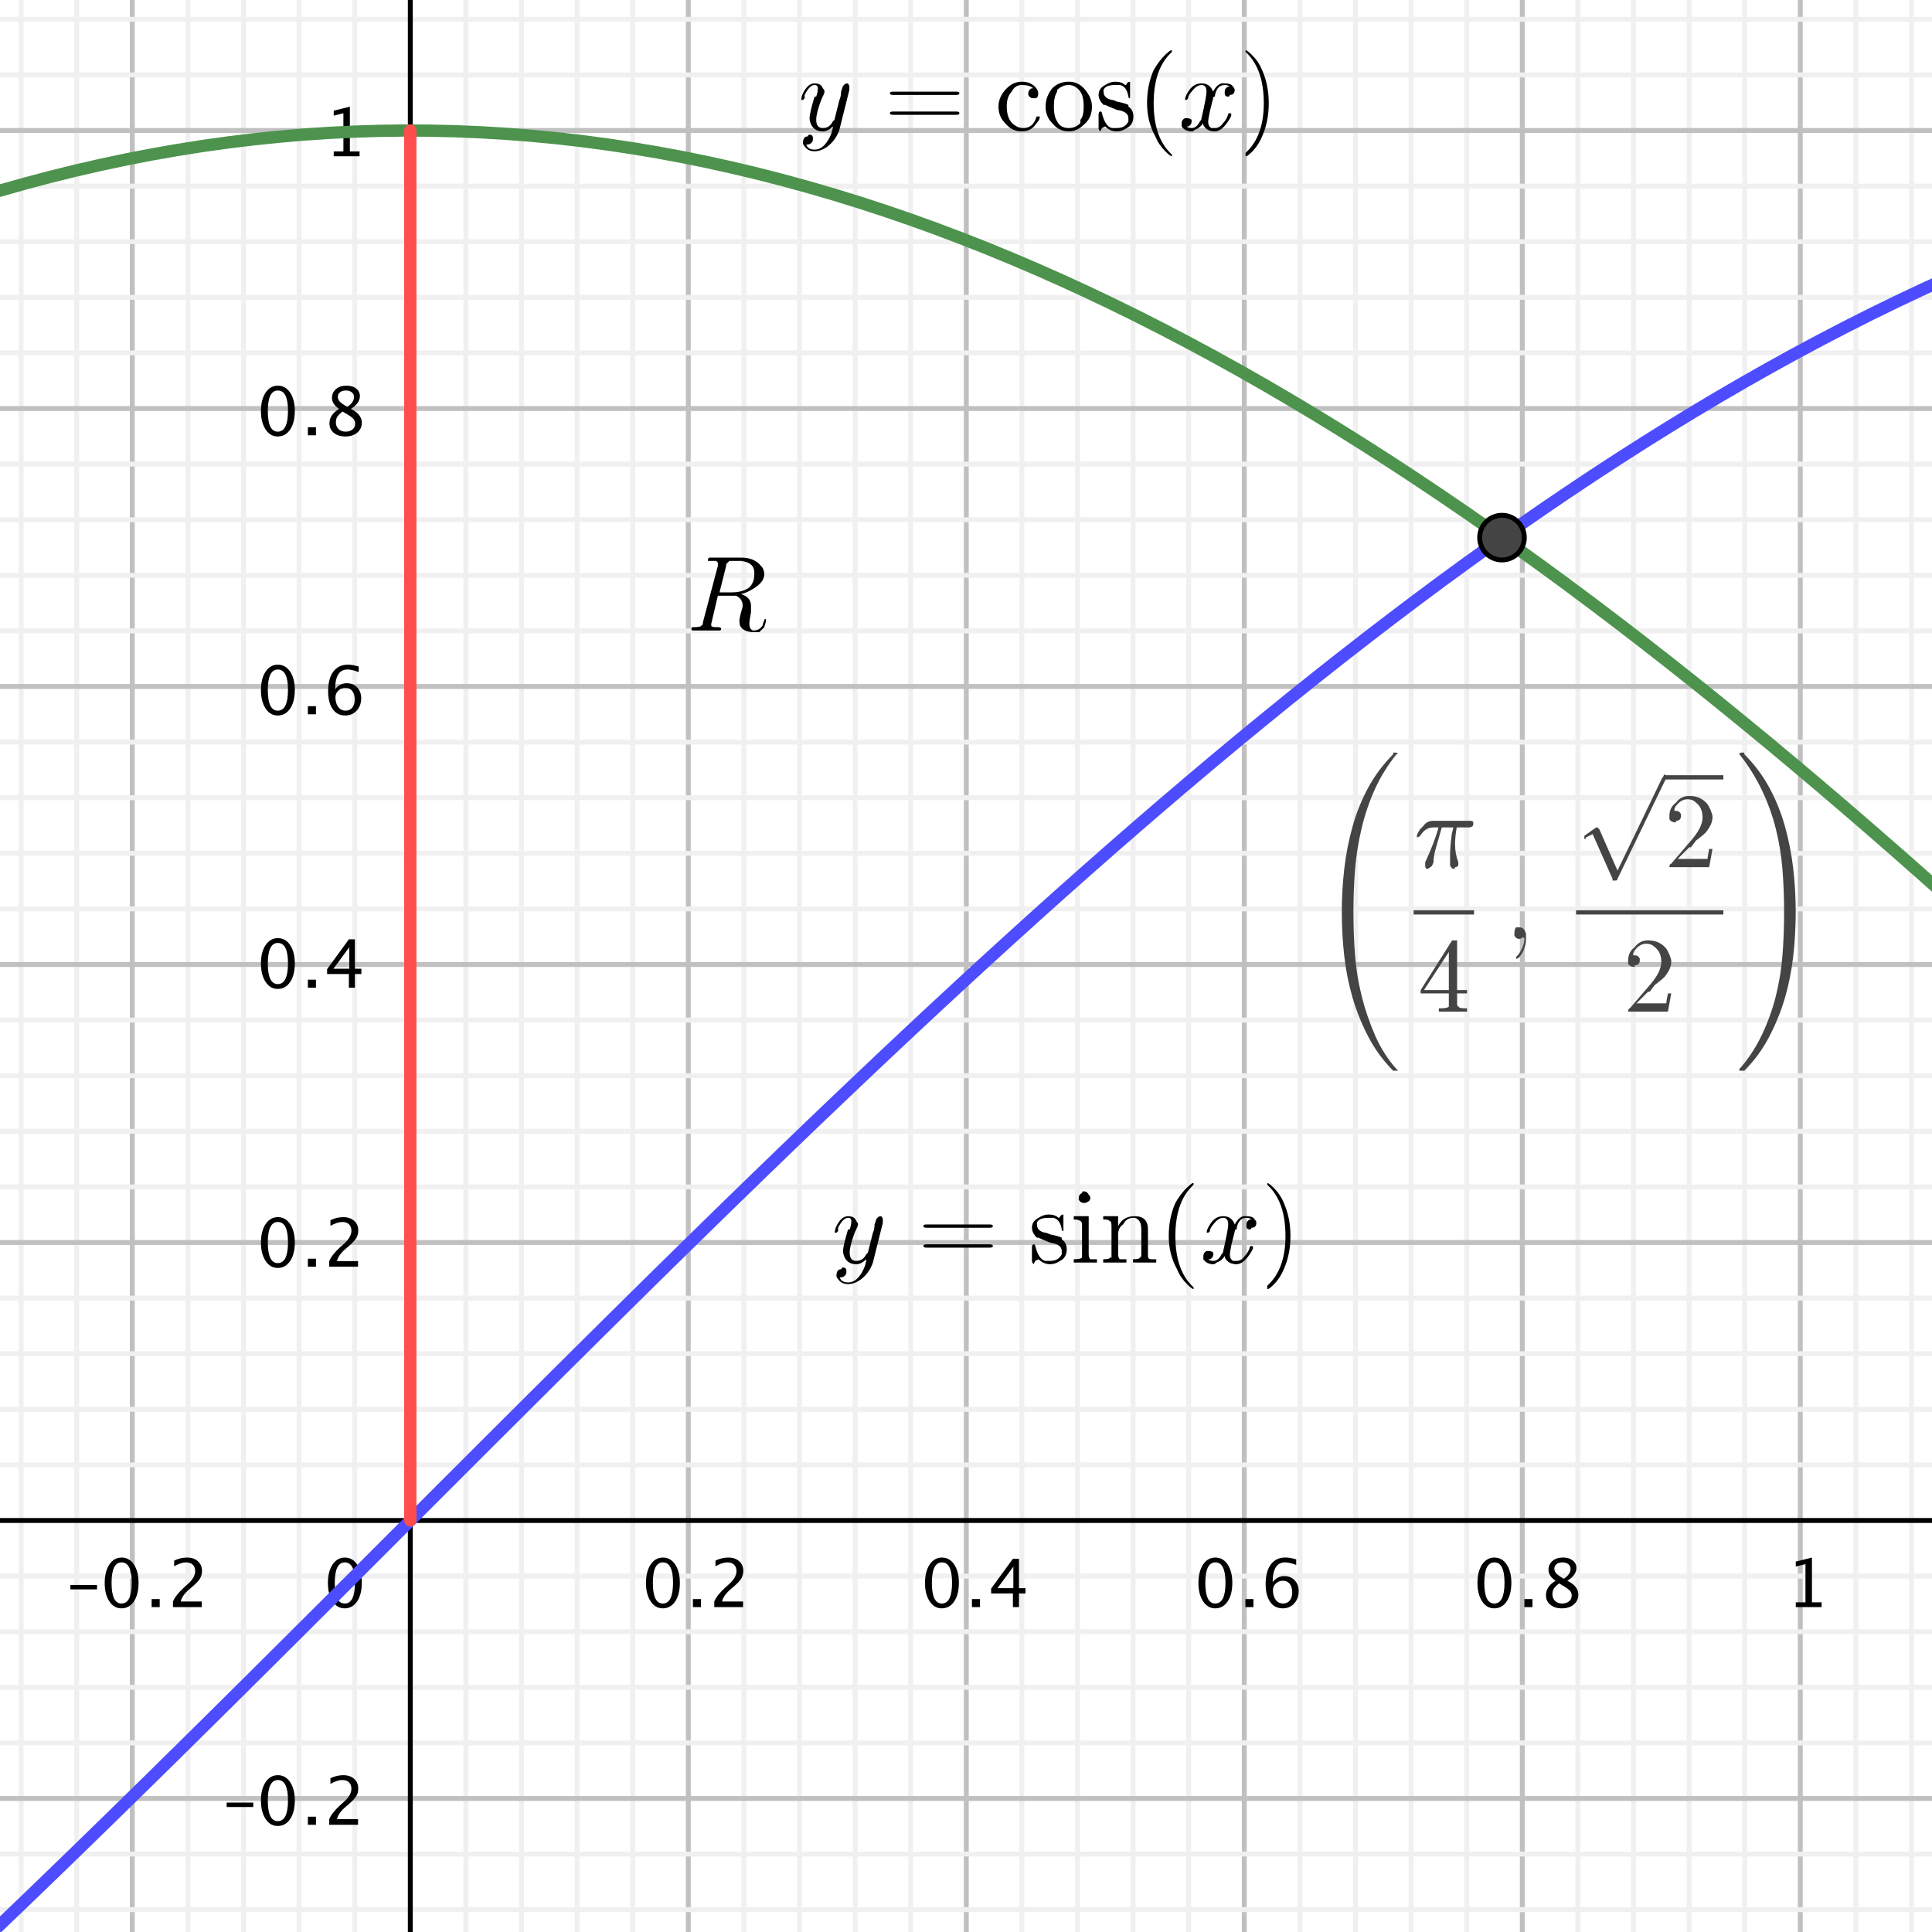 <?xml version="1.0" encoding="UTF-8"?>
<svg xmlns="http://www.w3.org/2000/svg" xmlns:xlink="http://www.w3.org/1999/xlink" width="394pt" height="394pt" viewBox="0 0 394 394" version="1.1">
<g id="surface1">
<rect x="0" y="0" width="394" height="394" style="fill:rgb(100%,100%,100%);fill-opacity:1;stroke:none;"/>
<path style="fill:none;stroke-width:10;stroke-linecap:round;stroke-linejoin:round;stroke:rgb(75.389%,75.389%,75.389%);stroke-opacity:1;stroke-miterlimit:10;" d="M 269.805 4600.039 L 269.805 -737.266 " transform="matrix(0.1,0,0,-0.1,0,394)"/>
<path style="fill:none;stroke-width:10;stroke-linecap:round;stroke-linejoin:round;stroke:rgb(75.389%,75.389%,75.389%);stroke-opacity:1;stroke-miterlimit:10;" d="M 1403.672 4600.039 L 1403.672 -737.266 " transform="matrix(0.1,0,0,-0.1,0,394)"/>
<path style="fill:none;stroke-width:10;stroke-linecap:round;stroke-linejoin:round;stroke:rgb(75.389%,75.389%,75.389%);stroke-opacity:1;stroke-miterlimit:10;" d="M 1970.586 4600.039 L 1970.586 -737.266 " transform="matrix(0.1,0,0,-0.1,0,394)"/>
<path style="fill:none;stroke-width:10;stroke-linecap:round;stroke-linejoin:round;stroke:rgb(75.389%,75.389%,75.389%);stroke-opacity:1;stroke-miterlimit:10;" d="M 2537.539 4600.039 L 2537.539 -737.266 " transform="matrix(0.1,0,0,-0.1,0,394)"/>
<path style="fill:none;stroke-width:10;stroke-linecap:round;stroke-linejoin:round;stroke:rgb(75.389%,75.389%,75.389%);stroke-opacity:1;stroke-miterlimit:10;" d="M 3104.453 4600.039 L 3104.453 -737.266 " transform="matrix(0.1,0,0,-0.1,0,394)"/>
<path style="fill:none;stroke-width:10;stroke-linecap:round;stroke-linejoin:round;stroke:rgb(75.389%,75.389%,75.389%);stroke-opacity:1;stroke-miterlimit:10;" d="M 3671.406 4600.039 L 3671.406 -737.266 " transform="matrix(0.1,0,0,-0.1,0,394)"/>
<path style="fill:none;stroke-width:10;stroke-linecap:round;stroke-linejoin:round;stroke:rgb(94.139%,94.139%,94.139%);stroke-opacity:1;stroke-miterlimit:10;" d="M 43.047 4600.039 L 43.047 -737.266 " transform="matrix(0.1,0,0,-0.1,0,394)"/>
<path style="fill:none;stroke-width:10;stroke-linecap:round;stroke-linejoin:round;stroke:rgb(94.139%,94.139%,94.139%);stroke-opacity:1;stroke-miterlimit:10;" d="M 156.445 4600.039 L 156.445 -737.266 " transform="matrix(0.1,0,0,-0.1,0,394)"/>
<path style="fill:none;stroke-width:10;stroke-linecap:round;stroke-linejoin:round;stroke:rgb(94.139%,94.139%,94.139%);stroke-opacity:1;stroke-miterlimit:10;" d="M 383.203 4600.039 L 383.203 -737.266 " transform="matrix(0.1,0,0,-0.1,0,394)"/>
<path style="fill:none;stroke-width:10;stroke-linecap:round;stroke-linejoin:round;stroke:rgb(94.139%,94.139%,94.139%);stroke-opacity:1;stroke-miterlimit:10;" d="M 496.602 4600.039 L 496.602 -737.266 " transform="matrix(0.1,0,0,-0.1,0,394)"/>
<path style="fill:none;stroke-width:10;stroke-linecap:round;stroke-linejoin:round;stroke:rgb(94.139%,94.139%,94.139%);stroke-opacity:1;stroke-miterlimit:10;" d="M 609.961 4600.039 L 609.961 -737.266 " transform="matrix(0.1,0,0,-0.1,0,394)"/>
<path style="fill:none;stroke-width:10;stroke-linecap:round;stroke-linejoin:round;stroke:rgb(94.139%,94.139%,94.139%);stroke-opacity:1;stroke-miterlimit:10;" d="M 723.359 4600.039 L 723.359 -737.266 " transform="matrix(0.1,0,0,-0.1,0,394)"/>
<path style="fill:none;stroke-width:10;stroke-linecap:round;stroke-linejoin:round;stroke:rgb(94.139%,94.139%,94.139%);stroke-opacity:1;stroke-miterlimit:10;" d="M 950.117 4600.039 L 950.117 -737.266 " transform="matrix(0.1,0,0,-0.1,0,394)"/>
<path style="fill:none;stroke-width:10;stroke-linecap:round;stroke-linejoin:round;stroke:rgb(94.139%,94.139%,94.139%);stroke-opacity:1;stroke-miterlimit:10;" d="M 1063.516 4600.039 L 1063.516 -737.266 " transform="matrix(0.1,0,0,-0.1,0,394)"/>
<path style="fill:none;stroke-width:10;stroke-linecap:round;stroke-linejoin:round;stroke:rgb(94.139%,94.139%,94.139%);stroke-opacity:1;stroke-miterlimit:10;" d="M 1176.914 4600.039 L 1176.914 -737.266 " transform="matrix(0.1,0,0,-0.1,0,394)"/>
<path style="fill:none;stroke-width:10;stroke-linecap:round;stroke-linejoin:round;stroke:rgb(94.139%,94.139%,94.139%);stroke-opacity:1;stroke-miterlimit:10;" d="M 1290.273 4600.039 L 1290.273 -737.266 " transform="matrix(0.1,0,0,-0.1,0,394)"/>
<path style="fill:none;stroke-width:10;stroke-linecap:round;stroke-linejoin:round;stroke:rgb(94.139%,94.139%,94.139%);stroke-opacity:1;stroke-miterlimit:10;" d="M 1517.07 4600.039 L 1517.07 -737.266 " transform="matrix(0.1,0,0,-0.1,0,394)"/>
<path style="fill:none;stroke-width:10;stroke-linecap:round;stroke-linejoin:round;stroke:rgb(94.139%,94.139%,94.139%);stroke-opacity:1;stroke-miterlimit:10;" d="M 1630.469 4600.039 L 1630.469 -737.266 " transform="matrix(0.1,0,0,-0.1,0,394)"/>
<path style="fill:none;stroke-width:10;stroke-linecap:round;stroke-linejoin:round;stroke:rgb(94.139%,94.139%,94.139%);stroke-opacity:1;stroke-miterlimit:10;" d="M 1743.828 4600.039 L 1743.828 -737.266 " transform="matrix(0.1,0,0,-0.1,0,394)"/>
<path style="fill:none;stroke-width:10;stroke-linecap:round;stroke-linejoin:round;stroke:rgb(94.139%,94.139%,94.139%);stroke-opacity:1;stroke-miterlimit:10;" d="M 1857.227 4600.039 L 1857.227 -737.266 " transform="matrix(0.1,0,0,-0.1,0,394)"/>
<path style="fill:none;stroke-width:10;stroke-linecap:round;stroke-linejoin:round;stroke:rgb(94.139%,94.139%,94.139%);stroke-opacity:1;stroke-miterlimit:10;" d="M 2083.984 4600.039 L 2083.984 -737.266 " transform="matrix(0.1,0,0,-0.1,0,394)"/>
<path style="fill:none;stroke-width:10;stroke-linecap:round;stroke-linejoin:round;stroke:rgb(94.139%,94.139%,94.139%);stroke-opacity:1;stroke-miterlimit:10;" d="M 2197.383 4600.039 L 2197.383 -737.266 " transform="matrix(0.1,0,0,-0.1,0,394)"/>
<path style="fill:none;stroke-width:10;stroke-linecap:round;stroke-linejoin:round;stroke:rgb(94.139%,94.139%,94.139%);stroke-opacity:1;stroke-miterlimit:10;" d="M 2310.742 4600.039 L 2310.742 -737.266 " transform="matrix(0.1,0,0,-0.1,0,394)"/>
<path style="fill:none;stroke-width:10;stroke-linecap:round;stroke-linejoin:round;stroke:rgb(94.139%,94.139%,94.139%);stroke-opacity:1;stroke-miterlimit:10;" d="M 2424.141 4600.039 L 2424.141 -737.266 " transform="matrix(0.1,0,0,-0.1,0,394)"/>
<path style="fill:none;stroke-width:10;stroke-linecap:round;stroke-linejoin:round;stroke:rgb(94.139%,94.139%,94.139%);stroke-opacity:1;stroke-miterlimit:10;" d="M 2650.938 4600.039 L 2650.938 -737.266 " transform="matrix(0.1,0,0,-0.1,0,394)"/>
<path style="fill:none;stroke-width:10;stroke-linecap:round;stroke-linejoin:round;stroke:rgb(94.139%,94.139%,94.139%);stroke-opacity:1;stroke-miterlimit:10;" d="M 2764.297 4600.039 L 2764.297 -737.266 " transform="matrix(0.1,0,0,-0.1,0,394)"/>
<path style="fill:none;stroke-width:10;stroke-linecap:round;stroke-linejoin:round;stroke:rgb(94.139%,94.139%,94.139%);stroke-opacity:1;stroke-miterlimit:10;" d="M 2877.695 4600.039 L 2877.695 -737.266 " transform="matrix(0.1,0,0,-0.1,0,394)"/>
<path style="fill:none;stroke-width:10;stroke-linecap:round;stroke-linejoin:round;stroke:rgb(94.139%,94.139%,94.139%);stroke-opacity:1;stroke-miterlimit:10;" d="M 2991.055 4600.039 L 2991.055 -737.266 " transform="matrix(0.1,0,0,-0.1,0,394)"/>
<path style="fill:none;stroke-width:10;stroke-linecap:round;stroke-linejoin:round;stroke:rgb(94.139%,94.139%,94.139%);stroke-opacity:1;stroke-miterlimit:10;" d="M 3217.852 4600.039 L 3217.852 -737.266 " transform="matrix(0.1,0,0,-0.1,0,394)"/>
<path style="fill:none;stroke-width:10;stroke-linecap:round;stroke-linejoin:round;stroke:rgb(94.139%,94.139%,94.139%);stroke-opacity:1;stroke-miterlimit:10;" d="M 3331.211 4600.039 L 3331.211 -737.266 " transform="matrix(0.1,0,0,-0.1,0,394)"/>
<path style="fill:none;stroke-width:10;stroke-linecap:round;stroke-linejoin:round;stroke:rgb(94.139%,94.139%,94.139%);stroke-opacity:1;stroke-miterlimit:10;" d="M 3444.609 4600.039 L 3444.609 -737.266 " transform="matrix(0.1,0,0,-0.1,0,394)"/>
<path style="fill:none;stroke-width:10;stroke-linecap:round;stroke-linejoin:round;stroke:rgb(94.139%,94.139%,94.139%);stroke-opacity:1;stroke-miterlimit:10;" d="M 3558.008 4600.039 L 3558.008 -737.266 " transform="matrix(0.1,0,0,-0.1,0,394)"/>
<path style="fill:none;stroke-width:10;stroke-linecap:round;stroke-linejoin:round;stroke:rgb(94.139%,94.139%,94.139%);stroke-opacity:1;stroke-miterlimit:10;" d="M 3784.766 4600.039 L 3784.766 -737.266 " transform="matrix(0.1,0,0,-0.1,0,394)"/>
<path style="fill:none;stroke-width:10;stroke-linecap:round;stroke-linejoin:round;stroke:rgb(94.139%,94.139%,94.139%);stroke-opacity:1;stroke-miterlimit:10;" d="M 3898.164 4600.039 L 3898.164 -737.266 " transform="matrix(0.1,0,0,-0.1,0,394)"/>
<path style="fill:none;stroke-width:10;stroke-linecap:round;stroke-linejoin:round;stroke:rgb(75.389%,75.389%,75.389%);stroke-opacity:1;stroke-miterlimit:10;" d="M -1650.117 3673.867 L 4950.391 3673.867 " transform="matrix(0.1,0,0,-0.1,0,394)"/>
<path style="fill:none;stroke-width:10;stroke-linecap:round;stroke-linejoin:round;stroke:rgb(75.389%,75.389%,75.389%);stroke-opacity:1;stroke-miterlimit:10;" d="M -1650.117 3106.914 L 4950.391 3106.914 " transform="matrix(0.1,0,0,-0.1,0,394)"/>
<path style="fill:none;stroke-width:10;stroke-linecap:round;stroke-linejoin:round;stroke:rgb(75.389%,75.389%,75.389%);stroke-opacity:1;stroke-miterlimit:10;" d="M -1650.117 2540 L 4950.391 2540 " transform="matrix(0.1,0,0,-0.1,0,394)"/>
<path style="fill:none;stroke-width:10;stroke-linecap:round;stroke-linejoin:round;stroke:rgb(75.389%,75.389%,75.389%);stroke-opacity:1;stroke-miterlimit:10;" d="M -1650.117 1973.086 L 4950.391 1973.086 " transform="matrix(0.1,0,0,-0.1,0,394)"/>
<path style="fill:none;stroke-width:10;stroke-linecap:round;stroke-linejoin:round;stroke:rgb(75.389%,75.389%,75.389%);stroke-opacity:1;stroke-miterlimit:10;" d="M -1650.117 1406.133 L 4950.391 1406.133 " transform="matrix(0.1,0,0,-0.1,0,394)"/>
<path style="fill:none;stroke-width:10;stroke-linecap:round;stroke-linejoin:round;stroke:rgb(75.389%,75.389%,75.389%);stroke-opacity:1;stroke-miterlimit:10;" d="M -1650.117 272.266 L 4950.391 272.266 " transform="matrix(0.1,0,0,-0.1,0,394)"/>
<path style="fill:none;stroke-width:10;stroke-linecap:round;stroke-linejoin:round;stroke:rgb(94.139%,94.139%,94.139%);stroke-opacity:1;stroke-miterlimit:10;" d="M -1650.117 3900.625 L 4950.391 3900.625 " transform="matrix(0.1,0,0,-0.1,0,394)"/>
<path style="fill:none;stroke-width:10;stroke-linecap:round;stroke-linejoin:round;stroke:rgb(94.139%,94.139%,94.139%);stroke-opacity:1;stroke-miterlimit:10;" d="M -1650.117 3787.227 L 4950.391 3787.227 " transform="matrix(0.1,0,0,-0.1,0,394)"/>
<path style="fill:none;stroke-width:10;stroke-linecap:round;stroke-linejoin:round;stroke:rgb(94.139%,94.139%,94.139%);stroke-opacity:1;stroke-miterlimit:10;" d="M -1650.117 3560.469 L 4950.391 3560.469 " transform="matrix(0.1,0,0,-0.1,0,394)"/>
<path style="fill:none;stroke-width:10;stroke-linecap:round;stroke-linejoin:round;stroke:rgb(94.139%,94.139%,94.139%);stroke-opacity:1;stroke-miterlimit:10;" d="M -1650.117 3447.07 L 4950.391 3447.07 " transform="matrix(0.1,0,0,-0.1,0,394)"/>
<path style="fill:none;stroke-width:10;stroke-linecap:round;stroke-linejoin:round;stroke:rgb(94.139%,94.139%,94.139%);stroke-opacity:1;stroke-miterlimit:10;" d="M -1650.117 3333.711 L 4950.391 3333.711 " transform="matrix(0.1,0,0,-0.1,0,394)"/>
<path style="fill:none;stroke-width:10;stroke-linecap:round;stroke-linejoin:round;stroke:rgb(94.139%,94.139%,94.139%);stroke-opacity:1;stroke-miterlimit:10;" d="M -1650.117 3220.312 L 4950.391 3220.312 " transform="matrix(0.1,0,0,-0.1,0,394)"/>
<path style="fill:none;stroke-width:10;stroke-linecap:round;stroke-linejoin:round;stroke:rgb(94.139%,94.139%,94.139%);stroke-opacity:1;stroke-miterlimit:10;" d="M -1650.117 2993.555 L 4950.391 2993.555 " transform="matrix(0.1,0,0,-0.1,0,394)"/>
<path style="fill:none;stroke-width:10;stroke-linecap:round;stroke-linejoin:round;stroke:rgb(94.139%,94.139%,94.139%);stroke-opacity:1;stroke-miterlimit:10;" d="M -1650.117 2880.156 L 4950.391 2880.156 " transform="matrix(0.1,0,0,-0.1,0,394)"/>
<path style="fill:none;stroke-width:10;stroke-linecap:round;stroke-linejoin:round;stroke:rgb(94.139%,94.139%,94.139%);stroke-opacity:1;stroke-miterlimit:10;" d="M -1650.117 2766.758 L 4950.391 2766.758 " transform="matrix(0.1,0,0,-0.1,0,394)"/>
<path style="fill:none;stroke-width:10;stroke-linecap:round;stroke-linejoin:round;stroke:rgb(94.139%,94.139%,94.139%);stroke-opacity:1;stroke-miterlimit:10;" d="M -1650.117 2653.398 L 4950.391 2653.398 " transform="matrix(0.1,0,0,-0.1,0,394)"/>
<path style="fill:none;stroke-width:10;stroke-linecap:round;stroke-linejoin:round;stroke:rgb(94.139%,94.139%,94.139%);stroke-opacity:1;stroke-miterlimit:10;" d="M -1650.117 2426.602 L 4950.391 2426.602 " transform="matrix(0.1,0,0,-0.1,0,394)"/>
<path style="fill:none;stroke-width:10;stroke-linecap:round;stroke-linejoin:round;stroke:rgb(94.139%,94.139%,94.139%);stroke-opacity:1;stroke-miterlimit:10;" d="M -1650.117 2313.203 L 4950.391 2313.203 " transform="matrix(0.1,0,0,-0.1,0,394)"/>
<path style="fill:none;stroke-width:10;stroke-linecap:round;stroke-linejoin:round;stroke:rgb(94.139%,94.139%,94.139%);stroke-opacity:1;stroke-miterlimit:10;" d="M -1650.117 2199.844 L 4950.391 2199.844 " transform="matrix(0.1,0,0,-0.1,0,394)"/>
<path style="fill:none;stroke-width:10;stroke-linecap:round;stroke-linejoin:round;stroke:rgb(94.139%,94.139%,94.139%);stroke-opacity:1;stroke-miterlimit:10;" d="M -1650.117 2086.445 L 4950.391 2086.445 " transform="matrix(0.1,0,0,-0.1,0,394)"/>
<path style="fill:none;stroke-width:10;stroke-linecap:round;stroke-linejoin:round;stroke:rgb(94.139%,94.139%,94.139%);stroke-opacity:1;stroke-miterlimit:10;" d="M -1650.117 1859.688 L 4950.391 1859.688 " transform="matrix(0.1,0,0,-0.1,0,394)"/>
<path style="fill:none;stroke-width:10;stroke-linecap:round;stroke-linejoin:round;stroke:rgb(94.139%,94.139%,94.139%);stroke-opacity:1;stroke-miterlimit:10;" d="M -1650.117 1746.289 L 4950.391 1746.289 " transform="matrix(0.1,0,0,-0.1,0,394)"/>
<path style="fill:none;stroke-width:10;stroke-linecap:round;stroke-linejoin:round;stroke:rgb(94.139%,94.139%,94.139%);stroke-opacity:1;stroke-miterlimit:10;" d="M -1650.117 1632.891 L 4950.391 1632.891 " transform="matrix(0.1,0,0,-0.1,0,394)"/>
<path style="fill:none;stroke-width:10;stroke-linecap:round;stroke-linejoin:round;stroke:rgb(94.139%,94.139%,94.139%);stroke-opacity:1;stroke-miterlimit:10;" d="M -1650.117 1519.531 L 4950.391 1519.531 " transform="matrix(0.1,0,0,-0.1,0,394)"/>
<path style="fill:none;stroke-width:10;stroke-linecap:round;stroke-linejoin:round;stroke:rgb(94.139%,94.139%,94.139%);stroke-opacity:1;stroke-miterlimit:10;" d="M -1650.117 1292.734 L 4950.391 1292.734 " transform="matrix(0.1,0,0,-0.1,0,394)"/>
<path style="fill:none;stroke-width:10;stroke-linecap:round;stroke-linejoin:round;stroke:rgb(94.139%,94.139%,94.139%);stroke-opacity:1;stroke-miterlimit:10;" d="M -1650.117 1179.375 L 4950.391 1179.375 " transform="matrix(0.1,0,0,-0.1,0,394)"/>
<path style="fill:none;stroke-width:10;stroke-linecap:round;stroke-linejoin:round;stroke:rgb(94.139%,94.139%,94.139%);stroke-opacity:1;stroke-miterlimit:10;" d="M -1650.117 1065.977 L 4950.391 1065.977 " transform="matrix(0.1,0,0,-0.1,0,394)"/>
<path style="fill:none;stroke-width:10;stroke-linecap:round;stroke-linejoin:round;stroke:rgb(94.139%,94.139%,94.139%);stroke-opacity:1;stroke-miterlimit:10;" d="M -1650.117 952.578 L 4950.391 952.578 " transform="matrix(0.1,0,0,-0.1,0,394)"/>
<path style="fill:none;stroke-width:10;stroke-linecap:round;stroke-linejoin:round;stroke:rgb(94.139%,94.139%,94.139%);stroke-opacity:1;stroke-miterlimit:10;" d="M -1650.117 725.82 L 4950.391 725.82 " transform="matrix(0.1,0,0,-0.1,0,394)"/>
<path style="fill:none;stroke-width:10;stroke-linecap:round;stroke-linejoin:round;stroke:rgb(94.139%,94.139%,94.139%);stroke-opacity:1;stroke-miterlimit:10;" d="M -1650.117 612.422 L 4950.391 612.422 " transform="matrix(0.1,0,0,-0.1,0,394)"/>
<path style="fill:none;stroke-width:10;stroke-linecap:round;stroke-linejoin:round;stroke:rgb(94.139%,94.139%,94.139%);stroke-opacity:1;stroke-miterlimit:10;" d="M -1650.117 499.062 L 4950.391 499.062 " transform="matrix(0.1,0,0,-0.1,0,394)"/>
<path style="fill:none;stroke-width:10;stroke-linecap:round;stroke-linejoin:round;stroke:rgb(94.139%,94.139%,94.139%);stroke-opacity:1;stroke-miterlimit:10;" d="M -1650.117 385.664 L 4950.391 385.664 " transform="matrix(0.1,0,0,-0.1,0,394)"/>
<path style="fill:none;stroke-width:10;stroke-linecap:round;stroke-linejoin:round;stroke:rgb(94.139%,94.139%,94.139%);stroke-opacity:1;stroke-miterlimit:10;" d="M -1650.117 158.906 L 4950.391 158.906 " transform="matrix(0.1,0,0,-0.1,0,394)"/>
<path style="fill:none;stroke-width:10;stroke-linecap:round;stroke-linejoin:round;stroke:rgb(94.139%,94.139%,94.139%);stroke-opacity:1;stroke-miterlimit:10;" d="M -1650.117 45.508 L 4950.391 45.508 " transform="matrix(0.1,0,0,-0.1,0,394)"/>
<path style="fill:none;stroke-width:10;stroke-linecap:butt;stroke-linejoin:miter;stroke:rgb(0%,0%,0%);stroke-opacity:1;stroke-miterlimit:10;" d="M 836.758 4577.305 L 836.758 -737.266 " transform="matrix(0.1,0,0,-0.1,0,394)"/>
<path style="fill:none;stroke-width:10;stroke-linecap:butt;stroke-linejoin:miter;stroke:rgb(0%,0%,0%);stroke-opacity:1;stroke-miterlimit:10;" d="M -1650.117 839.219 L 4927.656 839.219 " transform="matrix(0.1,0,0,-0.1,0,394)"/>
<path style=" stroke:none;fill-rule:nonzero;fill:rgb(0%,0%,0%);fill-opacity:1;" d="M 14.355 324.129 L 14.355 323.223 L 19.785 323.223 L 19.785 324.129 Z M 24.766 327.996 C 23.746 327.996 22.922 327.52 22.293 326.559 C 21.664 325.602 21.352 324.352 21.352 322.809 C 21.352 321.254 21.668 320.004 22.301 319.055 C 22.934 318.109 23.77 317.637 24.805 317.637 C 25.84 317.637 26.676 318.109 27.309 319.055 C 27.941 320.004 28.258 321.246 28.258 322.789 C 28.258 324.371 27.941 325.637 27.309 326.582 C 26.676 327.523 25.828 327.996 24.766 327.996 Z M 24.777 327.012 C 26.168 327.012 26.867 325.598 26.867 322.77 C 26.867 320.004 26.18 318.621 24.805 318.621 C 23.438 318.621 22.75 320.02 22.75 322.809 C 22.75 325.609 23.426 327.012 24.777 327.012 Z M 30.922 327.75 L 30.922 326.105 L 32.57 326.105 L 32.57 327.75 Z M 35.273 327.75 L 35.273 326.598 C 35.656 325.703 36.43 324.73 37.594 323.676 L 38.348 323.004 C 39.316 322.129 39.801 321.258 39.801 320.395 C 39.801 319.844 39.637 319.41 39.305 319.094 C 38.973 318.781 38.52 318.621 37.941 318.621 C 37.258 318.621 36.449 318.887 35.52 319.414 L 35.52 318.254 C 36.398 317.844 37.266 317.637 38.129 317.637 C 39.051 317.637 39.797 317.883 40.355 318.383 C 40.914 318.879 41.195 319.539 41.195 320.363 C 41.195 320.953 41.055 321.477 40.773 321.938 C 40.488 322.395 39.965 322.949 39.195 323.602 L 38.688 324.035 C 37.637 324.93 37.027 325.785 36.859 326.598 L 41.148 326.598 L 41.148 327.75 "/>
<path style=" stroke:none;fill-rule:nonzero;fill:rgb(0%,0%,0%);fill-opacity:1;" d="M 135.152 327.996 C 134.137 327.996 133.312 327.52 132.684 326.559 C 132.055 325.602 131.738 324.352 131.738 322.809 C 131.738 321.254 132.055 320.004 132.691 319.055 C 133.324 318.109 134.156 317.637 135.195 317.637 C 136.23 317.637 137.062 318.109 137.699 319.055 C 138.332 320.004 138.648 321.246 138.648 322.789 C 138.648 324.371 138.332 325.637 137.699 326.582 C 137.062 327.523 136.215 327.996 135.152 327.996 Z M 135.168 327.012 C 136.559 327.012 137.254 325.598 137.254 322.77 C 137.254 320.004 136.566 318.621 135.195 318.621 C 133.824 318.621 133.141 320.02 133.141 322.809 C 133.141 325.609 133.816 327.012 135.168 327.012 Z M 141.312 327.75 L 141.312 326.105 L 142.957 326.105 L 142.957 327.75 Z M 145.664 327.75 L 145.664 326.598 C 146.047 325.703 146.816 324.73 147.984 323.676 L 148.738 323.004 C 149.707 322.129 150.191 321.258 150.191 320.395 C 150.191 319.844 150.023 319.41 149.691 319.094 C 149.363 318.781 148.906 318.621 148.328 318.621 C 147.645 318.621 146.84 318.887 145.91 319.414 L 145.91 318.254 C 146.785 317.844 147.652 317.637 148.516 317.637 C 149.441 317.637 150.184 317.883 150.742 318.383 C 151.305 318.879 151.586 319.539 151.586 320.363 C 151.586 320.953 151.441 321.477 151.16 321.938 C 150.879 322.395 150.352 322.949 149.586 323.602 L 149.078 324.035 C 148.023 324.93 147.414 325.785 147.25 326.598 L 151.535 326.598 L 151.535 327.75 "/>
<path style=" stroke:none;fill-rule:nonzero;fill:rgb(0%,0%,0%);fill-opacity:1;" d="M 192.055 327.996 C 191.035 327.996 190.215 327.52 189.586 326.559 C 188.953 325.602 188.641 324.352 188.641 322.809 C 188.641 321.254 188.957 320.004 189.59 319.055 C 190.227 318.109 191.059 317.637 192.094 317.637 C 193.129 317.637 193.965 318.109 194.598 319.055 C 195.23 320.004 195.551 321.246 195.551 322.789 C 195.551 324.371 195.23 325.637 194.598 326.582 C 193.965 327.523 193.117 327.996 192.055 327.996 Z M 192.066 327.012 C 193.461 327.012 194.156 325.598 194.156 322.77 C 194.156 320.004 193.469 318.621 192.094 318.621 C 190.727 318.621 190.039 320.02 190.039 322.809 C 190.039 325.609 190.719 327.012 192.066 327.012 Z M 198.211 327.75 L 198.211 326.105 L 199.859 326.105 L 199.859 327.75 Z M 206.57 327.75 L 206.57 324.957 L 202.129 324.957 L 202.129 323.965 L 206.57 317.883 L 207.805 317.883 L 207.805 323.883 L 209.125 323.883 L 209.125 324.957 L 207.805 324.957 L 207.805 327.75 Z M 203.418 323.883 L 206.656 323.883 L 206.656 319.496 "/>
<path style=" stroke:none;fill-rule:nonzero;fill:rgb(0%,0%,0%);fill-opacity:1;" d="M 247.816 327.996 C 246.801 327.996 245.977 327.52 245.348 326.559 C 244.719 325.602 244.402 324.352 244.402 322.809 C 244.402 321.254 244.723 320.004 245.355 319.055 C 245.988 318.109 246.82 317.637 247.859 317.637 C 248.895 317.637 249.73 318.109 250.363 319.055 C 250.996 320.004 251.312 321.246 251.312 322.789 C 251.312 324.371 250.996 325.637 250.363 326.582 C 249.73 327.523 248.879 327.996 247.816 327.996 Z M 247.832 327.012 C 249.223 327.012 249.918 325.598 249.918 322.77 C 249.918 320.004 249.23 318.621 247.859 318.621 C 246.488 318.621 245.805 320.02 245.805 322.809 C 245.805 325.609 246.48 327.012 247.832 327.012 Z M 253.977 327.75 L 253.977 326.105 L 255.621 326.105 L 255.621 327.75 Z M 259.539 322.637 C 260.168 321.824 260.957 321.414 261.906 321.414 C 262.77 321.414 263.477 321.703 264.023 322.273 C 264.574 322.844 264.848 323.578 264.848 324.469 C 264.848 325.496 264.539 326.34 263.926 327.004 C 263.309 327.668 262.527 327.996 261.582 327.996 C 260.492 327.996 259.641 327.559 259.027 326.684 C 258.414 325.809 258.105 324.594 258.105 323.035 C 258.105 321.324 258.461 319.996 259.164 319.047 C 259.867 318.102 260.859 317.629 262.141 317.629 C 262.727 317.629 263.461 317.754 264.34 318.004 L 264.34 319.148 C 263.414 318.793 262.652 318.617 262.062 318.617 C 260.383 318.617 259.539 319.957 259.539 322.637 Z M 263.527 324.762 C 263.527 324.016 263.359 323.43 263.023 323.004 C 262.688 322.578 262.223 322.363 261.629 322.363 C 261.07 322.363 260.594 322.551 260.195 322.922 C 259.793 323.297 259.594 323.746 259.594 324.27 C 259.594 325.098 259.785 325.762 260.164 326.262 C 260.543 326.762 261.047 327.012 261.676 327.012 C 262.238 327.012 262.688 326.809 263.023 326.402 C 263.359 325.992 263.527 325.449 263.527 324.762 "/>
<path style=" stroke:none;fill-rule:nonzero;fill:rgb(0%,0%,0%);fill-opacity:1;" d="M 304.719 327.996 C 303.699 327.996 302.879 327.52 302.25 326.559 C 301.621 325.602 301.305 324.352 301.305 322.809 C 301.305 321.254 301.621 320.004 302.254 319.055 C 302.891 318.109 303.723 317.637 304.758 317.637 C 305.797 317.637 306.629 318.109 307.262 319.055 C 307.895 320.004 308.215 321.246 308.215 322.789 C 308.215 324.371 307.895 325.637 307.262 326.582 C 306.629 327.523 305.781 327.996 304.719 327.996 Z M 304.73 327.012 C 306.125 327.012 306.82 325.598 306.82 322.77 C 306.82 320.004 306.133 318.621 304.758 318.621 C 303.391 318.621 302.703 320.02 302.703 322.809 C 302.703 325.609 303.383 327.012 304.73 327.012 Z M 310.875 327.75 L 310.875 326.105 L 312.523 326.105 L 312.523 327.75 Z M 317.234 322.375 C 316.27 321.707 315.789 320.961 315.789 320.148 C 315.789 319.402 316.062 318.797 316.609 318.328 C 317.156 317.863 317.867 317.629 318.75 317.629 C 319.562 317.629 320.223 317.828 320.727 318.223 C 321.23 318.617 321.484 319.133 321.484 319.762 C 321.484 320.719 320.871 321.59 319.645 322.375 C 321.133 323.105 321.875 324.047 321.875 325.195 C 321.875 326.023 321.562 326.699 320.938 327.219 C 320.316 327.738 319.508 327.996 318.523 327.996 C 317.555 327.996 316.77 327.754 316.172 327.262 C 315.574 326.77 315.273 326.125 315.273 325.324 C 315.273 324.141 315.93 323.16 317.234 322.375 Z M 318.91 321.965 C 319.828 321.359 320.289 320.684 320.289 319.941 C 320.289 319.547 320.137 319.227 319.828 318.984 C 319.523 318.742 319.117 318.621 318.617 318.621 C 318.133 318.621 317.738 318.742 317.434 318.98 C 317.133 319.219 316.98 319.523 316.98 319.902 C 316.98 320.273 317.117 320.602 317.391 320.895 C 317.664 321.184 318.172 321.539 318.91 321.965 Z M 317.949 322.91 C 317.422 323.32 317.062 323.676 316.871 323.98 C 316.684 324.285 316.59 324.664 316.59 325.117 C 316.59 325.68 316.77 326.137 317.137 326.488 C 317.5 326.836 317.98 327.012 318.574 327.012 C 319.148 327.012 319.617 326.863 319.98 326.562 C 320.34 326.266 320.523 325.879 320.523 325.402 C 320.523 325.023 320.41 324.699 320.188 324.434 C 319.961 324.168 319.527 323.844 318.883 323.465 "/>
<path style=" stroke:none;fill-rule:nonzero;fill:rgb(0%,0%,0%);fill-opacity:1;" d="M 366.223 327.75 L 366.223 326.766 L 368.195 326.766 L 368.195 318.977 L 366.223 319.469 L 366.223 318.457 L 369.516 317.637 L 369.516 326.766 L 371.488 326.766 L 371.488 327.75 "/>
<path style=" stroke:none;fill-rule:nonzero;fill:rgb(0%,0%,0%);fill-opacity:1;" d="M 46.223 368.512 L 46.223 367.605 L 51.648 367.605 L 51.648 368.512 Z M 56.629 372.379 C 55.613 372.379 54.789 371.902 54.16 370.945 C 53.531 369.984 53.215 368.734 53.215 367.191 C 53.215 365.637 53.531 364.387 54.164 363.438 C 54.801 362.492 55.633 362.02 56.668 362.02 C 57.707 362.02 58.539 362.492 59.172 363.438 C 59.809 364.387 60.125 365.629 60.125 367.172 C 60.125 368.754 59.809 370.02 59.172 370.965 C 58.539 371.906 57.691 372.379 56.629 372.379 Z M 56.645 371.395 C 58.035 371.395 58.73 369.98 58.73 367.152 C 58.73 364.387 58.043 363.004 56.668 363.004 C 55.301 363.004 54.617 364.402 54.617 367.191 C 54.617 369.992 55.293 371.395 56.645 371.395 Z M 62.785 372.133 L 62.785 370.488 L 64.434 370.488 L 64.434 372.133 Z M 67.141 372.133 L 67.141 370.98 C 67.52 370.086 68.293 369.113 69.461 368.059 L 70.215 367.387 C 71.184 366.512 71.668 365.641 71.668 364.777 C 71.668 364.227 71.5 363.793 71.168 363.477 C 70.84 363.164 70.383 363.004 69.805 363.004 C 69.121 363.004 68.316 363.27 67.387 363.797 L 67.387 362.637 C 68.262 362.227 69.129 362.02 69.992 362.02 C 70.918 362.02 71.66 362.266 72.219 362.766 C 72.781 363.262 73.059 363.922 73.059 364.746 C 73.059 365.336 72.918 365.859 72.637 366.32 C 72.355 366.777 71.828 367.332 71.059 367.984 L 70.555 368.418 C 69.5 369.312 68.891 370.168 68.727 370.98 L 73.016 370.98 L 73.016 372.133 "/>
<path style=" stroke:none;fill-rule:nonzero;fill:rgb(0%,0%,0%);fill-opacity:1;" d="M 56.629 258.578 C 55.613 258.578 54.789 258.098 54.16 257.141 C 53.531 256.184 53.215 254.934 53.215 253.391 C 53.215 251.836 53.531 250.582 54.164 249.637 C 54.801 248.688 55.633 248.215 56.668 248.215 C 57.707 248.215 58.539 248.688 59.172 249.637 C 59.809 250.582 60.125 251.828 60.125 253.371 C 60.125 254.953 59.809 256.215 59.172 257.16 C 58.539 258.105 57.691 258.578 56.629 258.578 Z M 56.645 257.59 C 58.035 257.59 58.73 256.18 58.73 253.352 C 58.73 250.586 58.043 249.203 56.668 249.203 C 55.301 249.203 54.617 250.598 54.617 253.391 C 54.617 256.191 55.293 257.59 56.645 257.59 Z M 62.785 258.332 L 62.785 256.684 L 64.434 256.684 L 64.434 258.332 Z M 67.141 258.332 L 67.141 257.18 C 67.52 256.285 68.293 255.312 69.461 254.258 L 70.215 253.586 C 71.184 252.707 71.668 251.84 71.668 250.977 C 71.668 250.426 71.5 249.992 71.168 249.676 C 70.84 249.359 70.383 249.203 69.805 249.203 C 69.121 249.203 68.316 249.469 67.387 249.996 L 67.387 248.836 C 68.262 248.422 69.129 248.215 69.992 248.215 C 70.918 248.215 71.66 248.465 72.219 248.961 C 72.781 249.461 73.059 250.121 73.059 250.941 C 73.059 251.535 72.918 252.059 72.637 252.516 C 72.355 252.977 71.828 253.531 71.059 254.184 L 70.555 254.617 C 69.5 255.512 68.891 256.363 68.727 257.18 L 73.016 257.18 L 73.016 258.332 "/>
<path style=" stroke:none;fill-rule:nonzero;fill:rgb(0%,0%,0%);fill-opacity:1;" d="M 56.629 201.676 C 55.613 201.676 54.789 201.199 54.16 200.238 C 53.531 199.281 53.215 198.031 53.215 196.488 C 53.215 194.934 53.531 193.684 54.164 192.734 C 54.801 191.789 55.633 191.316 56.668 191.316 C 57.707 191.316 58.539 191.789 59.172 192.734 C 59.809 193.684 60.125 194.926 60.125 196.469 C 60.125 198.051 59.809 199.316 59.172 200.262 C 58.539 201.203 57.691 201.676 56.629 201.676 Z M 56.645 200.691 C 58.035 200.691 58.73 199.277 58.73 196.449 C 58.73 193.684 58.043 192.301 56.668 192.301 C 55.301 192.301 54.617 193.695 54.617 196.488 C 54.617 199.289 55.293 200.691 56.645 200.691 Z M 62.785 201.43 L 62.785 199.781 L 64.434 199.781 L 64.434 201.43 Z M 71.148 201.43 L 71.148 198.637 L 66.707 198.637 L 66.707 197.645 L 71.148 191.562 L 72.379 191.562 L 72.379 197.562 L 73.699 197.562 L 73.699 198.637 L 72.379 198.637 L 72.379 201.43 Z M 67.992 197.562 L 71.234 197.562 L 71.234 193.176 "/>
<path style=" stroke:none;fill-rule:nonzero;fill:rgb(0%,0%,0%);fill-opacity:1;" d="M 56.629 145.914 C 55.613 145.914 54.789 145.434 54.16 144.477 C 53.531 143.52 53.215 142.27 53.215 140.727 C 53.215 139.172 53.531 137.918 54.164 136.973 C 54.801 136.023 55.633 135.551 56.668 135.551 C 57.707 135.551 58.539 136.023 59.172 136.973 C 59.809 137.918 60.125 139.164 60.125 140.707 C 60.125 142.289 59.809 143.551 59.172 144.496 C 58.539 145.441 57.691 145.914 56.629 145.914 Z M 56.645 144.926 C 58.035 144.926 58.73 143.512 58.73 140.688 C 58.73 137.922 58.043 136.539 56.668 136.539 C 55.301 136.539 54.617 137.934 54.617 140.727 C 54.617 143.527 55.293 144.926 56.645 144.926 Z M 62.785 145.668 L 62.785 144.02 L 64.434 144.02 L 64.434 145.668 Z M 68.352 140.555 C 68.98 139.738 69.77 139.332 70.719 139.332 C 71.582 139.332 72.289 139.617 72.836 140.188 C 73.387 140.762 73.66 141.492 73.66 142.387 C 73.66 143.414 73.352 144.258 72.738 144.922 C 72.121 145.582 71.34 145.914 70.395 145.914 C 69.305 145.914 68.453 145.477 67.84 144.602 C 67.227 143.723 66.918 142.508 66.918 140.953 C 66.918 139.242 67.27 137.91 67.977 136.965 C 68.68 136.02 69.672 135.547 70.953 135.547 C 71.539 135.547 72.273 135.668 73.152 135.918 L 73.152 137.066 C 72.223 136.711 71.465 136.531 70.871 136.531 C 69.191 136.531 68.352 137.871 68.352 140.555 Z M 72.34 142.68 C 72.34 141.934 72.172 141.348 71.836 140.918 C 71.5 140.492 71.035 140.277 70.441 140.277 C 69.883 140.277 69.406 140.465 69.008 140.84 C 68.605 141.215 68.406 141.66 68.406 142.188 C 68.406 143.012 68.598 143.676 68.977 144.176 C 69.355 144.676 69.859 144.926 70.484 144.926 C 71.051 144.926 71.5 144.723 71.836 144.316 C 72.172 143.91 72.34 143.363 72.34 142.68 "/>
<path style=" stroke:none;fill-rule:nonzero;fill:rgb(0%,0%,0%);fill-opacity:1;" d="M 56.629 89.012 C 55.613 89.012 54.789 88.535 54.16 87.574 C 53.531 86.617 53.215 85.367 53.215 83.824 C 53.215 82.27 53.531 81.02 54.164 80.07 C 54.801 79.125 55.633 78.648 56.668 78.648 C 57.707 78.648 58.539 79.125 59.172 80.07 C 59.809 81.02 60.125 82.262 60.125 83.805 C 60.125 85.387 59.809 86.652 59.172 87.598 C 58.539 88.539 57.691 89.012 56.629 89.012 Z M 56.645 88.027 C 58.035 88.027 58.73 86.613 58.73 83.785 C 58.73 81.02 58.043 79.637 56.668 79.637 C 55.301 79.637 54.617 81.031 54.617 83.824 C 54.617 86.625 55.293 88.027 56.645 88.027 Z M 62.785 88.766 L 62.785 87.117 L 64.434 87.117 L 64.434 88.766 Z M 69.145 83.391 C 68.18 82.719 67.699 81.977 67.699 81.164 C 67.699 80.418 67.973 79.812 68.52 79.344 C 69.066 78.879 69.781 78.645 70.66 78.645 C 71.473 78.645 72.133 78.84 72.637 79.238 C 73.141 79.633 73.395 80.145 73.395 80.777 C 73.395 81.734 72.781 82.605 71.555 83.391 C 73.043 84.121 73.785 85.062 73.785 86.211 C 73.785 87.039 73.473 87.711 72.852 88.23 C 72.227 88.754 71.418 89.012 70.434 89.012 C 69.465 89.012 68.68 88.766 68.082 88.277 C 67.484 87.785 67.184 87.141 67.184 86.34 C 67.184 85.156 67.84 84.176 69.145 83.391 Z M 70.82 82.977 C 71.738 82.371 72.199 81.699 72.199 80.957 C 72.199 80.562 72.047 80.242 71.738 80 C 71.434 79.758 71.027 79.637 70.527 79.637 C 70.043 79.637 69.648 79.758 69.348 79.992 C 69.043 80.23 68.895 80.539 68.895 80.918 C 68.895 81.285 69.031 81.617 69.301 81.906 C 69.578 82.199 70.082 82.555 70.82 82.977 Z M 69.859 83.926 C 69.332 84.336 68.973 84.691 68.781 84.996 C 68.594 85.301 68.5 85.68 68.5 86.133 C 68.5 86.695 68.68 87.152 69.047 87.504 C 69.41 87.852 69.891 88.027 70.484 88.027 C 71.059 88.027 71.527 87.879 71.891 87.578 C 72.254 87.281 72.434 86.895 72.434 86.418 C 72.434 86.035 72.32 85.715 72.098 85.449 C 71.871 85.184 71.438 84.859 70.793 84.477 "/>
<path style=" stroke:none;fill-rule:nonzero;fill:rgb(0%,0%,0%);fill-opacity:1;" d="M 68.059 31.863 L 68.059 30.879 L 70.031 30.879 L 70.031 23.09 L 68.059 23.582 L 68.059 22.57 L 71.352 21.75 L 71.352 30.879 L 73.328 30.879 L 73.328 31.863 "/>
<path style=" stroke:none;fill-rule:nonzero;fill:rgb(0%,0%,0%);fill-opacity:1;" d="M 70.285 327.996 C 69.27 327.996 68.445 327.52 67.816 326.559 C 67.188 325.602 66.871 324.352 66.871 322.809 C 66.871 321.254 67.188 320.004 67.824 319.055 C 68.457 318.109 69.289 317.637 70.328 317.637 C 71.363 317.637 72.195 318.109 72.832 319.055 C 73.465 320.004 73.781 321.246 73.781 322.789 C 73.781 324.371 73.465 325.637 72.832 326.582 C 72.195 327.523 71.348 327.996 70.285 327.996 Z M 70.301 327.012 C 71.691 327.012 72.387 325.598 72.387 322.77 C 72.387 320.004 71.699 318.621 70.328 318.621 C 68.957 318.621 68.273 320.02 68.273 322.809 C 68.273 325.609 68.949 327.012 70.301 327.012 "/>
<path style="fill:none;stroke-width:25;stroke-linecap:round;stroke-linejoin:round;stroke:rgb(30.2%,57.617%,30.2%);stroke-opacity:1;stroke-miterlimit:10;" d="M -1650.117 2651.172 L -1598.555 2690.508 L -1546.992 2729.258 L -1495.43 2767.383 L -1443.867 2804.844 L -1392.305 2841.68 L -1340.742 2877.852 L -1289.18 2913.359 L -1237.617 2948.125 L -1186.055 2982.266 L -1134.453 3015.625 L -1082.891 3048.32 L -1031.328 3080.273 L -979.766 3111.484 L -928.203 3141.914 L -876.641 3171.602 L -825.078 3200.547 L -773.516 3228.672 L -721.953 3256.016 L -670.352 3282.539 L -618.789 3308.281 L -567.227 3333.203 L -515.664 3357.305 L -464.102 3380.586 L -412.539 3403.008 L -360.977 3424.57 L -309.414 3445.273 L -257.812 3465.156 L -206.25 3484.102 L -154.688 3502.227 L -103.125 3519.453 L -51.562 3535.781 L 0 3551.25 L 51.562 3565.781 L 103.125 3579.453 L 154.688 3592.188 L 206.25 3604.023 L 257.812 3614.961 L 309.414 3624.922 L 360.977 3634.023 L 412.539 3642.188 L 464.102 3649.375 L 515.664 3655.703 L 567.227 3661.055 L 618.789 3665.469 L 670.352 3668.984 L 721.953 3671.523 L 773.516 3673.164 L 825.078 3673.828 L 876.641 3673.555 L 928.203 3672.383 L 979.766 3670.234 L 1031.328 3667.188 L 1082.891 3663.164 L 1134.453 3658.242 L 1186.055 3652.344 L 1237.617 3645.547 L 1289.18 3637.812 L 1340.742 3629.18 L 1392.305 3619.609 L 1443.867 3609.102 L 1495.43 3597.656 L 1546.992 3585.352 L 1598.555 3572.109 L 1650.117 3557.969 L 1701.719 3542.891 L 1753.281 3526.953 L 1804.844 3510.156 L 1856.406 3492.422 L 1907.969 3473.828 L 1959.531 3454.375 L 2011.094 3434.062 L 2062.656 3412.852 L 2114.219 3390.82 L 2165.781 3367.969 L 2217.383 3344.219 L 2268.945 3319.688 L 2320.508 3294.297 L 2372.07 3268.125 L 2423.633 3241.133 L 2475.195 3213.359 L 2526.758 3184.805 L 2578.359 3155.469 L 2629.883 3125.352 L 2681.484 3094.492 L 2733.047 3062.891 L 2784.609 3030.547 L 2836.172 2997.461 L 2887.734 2963.672 L 2939.297 2929.18 L 2990.859 2893.984 L 3042.422 2858.125 L 3093.984 2821.602 L 3145.586 2784.414 L 3197.148 2746.602 L 3248.711 2708.125 L 3300.273 2669.062 L 3351.836 2629.375 L 3403.398 2589.102 L 3454.961 2548.242 L 3506.523 2506.836 L 3558.086 2464.844 L 3609.688 2422.344 L 3661.211 2379.297 L 3712.812 2335.742 L 3764.375 2291.719 L 3815.938 2247.188 L 3867.5 2202.227 L 3919.062 2156.797 L 3970.625 2110.898 L 4022.188 2064.609 L 4073.789 2017.891 L 4125.352 1970.82 L 4176.914 1923.359 L 4228.477 1875.547 L 4280.039 1827.383 L 4331.602 1778.867 L 4383.164 1730.078 L 4434.727 1680.977 L 4486.289 1631.602 L 4537.852 1581.953 L 4589.453 1532.07 L 4641.016 1481.953 L 4692.578 1431.641 L 4744.141 1381.094 L 4795.703 1330.391 L 4847.266 1279.531 L 4898.828 1228.516 L 4950.391 1177.383 " transform="matrix(0.1,0,0,-0.1,0,394)"/>
<path style="fill:none;stroke-width:25;stroke-linecap:round;stroke-linejoin:round;stroke:rgb(30.2%,30.2%,100%);stroke-opacity:1;stroke-miterlimit:10;" d="M -928.203 -813.906 L -876.641 -771.719 L -825.078 -729.023 L -773.516 -685.82 L -721.953 -642.109 L -670.352 -597.891 L -618.789 -553.203 L -567.227 -508.047 L -515.664 -462.461 L -464.102 -416.445 L -412.539 -370.039 L -360.977 -323.203 L -309.414 -275.977 L -257.812 -228.359 L -206.25 -180.43 L -154.688 -132.148 L -103.125 -83.555 L -51.562 -34.648 L 0 14.57 L 51.562 64.023 L 103.125 113.75 L 154.688 163.711 L 206.25 213.906 L 257.812 264.297 L 309.414 314.883 L 360.977 365.664 L 412.539 416.562 L 464.102 467.656 L 515.664 518.828 L 567.227 570.117 L 618.789 621.484 L 670.352 672.93 L 721.953 724.414 L 928.203 930.664 L 979.766 982.188 L 1031.328 1033.633 L 1082.891 1085.039 L 1134.453 1136.367 L 1186.055 1187.617 L 1237.617 1238.711 L 1289.18 1289.727 L 1340.742 1340.547 L 1392.305 1391.211 L 1443.867 1441.719 L 1495.43 1491.992 L 1546.992 1542.07 L 1598.555 1591.875 L 1650.117 1641.484 L 1701.719 1690.781 L 1753.281 1739.844 L 1804.844 1788.594 L 1856.406 1837.031 L 1907.969 1885.117 L 1959.531 1932.852 L 2011.094 1980.273 L 2062.656 2027.266 L 2114.219 2073.906 L 2165.781 2120.117 L 2217.383 2165.898 L 2268.945 2211.25 L 2320.508 2256.133 L 2372.07 2300.547 L 2423.633 2344.492 L 2475.195 2387.969 L 2526.758 2430.898 L 2578.359 2473.281 L 2629.883 2515.156 L 2681.484 2556.445 L 2733.047 2597.188 L 2784.609 2637.344 L 2836.172 2676.914 L 2887.734 2715.859 L 2939.297 2754.219 L 2990.859 2791.914 L 3042.422 2828.945 L 3093.984 2865.352 L 3145.586 2901.094 L 3197.148 2936.133 L 3248.711 2970.469 L 3300.273 3004.102 L 3351.836 3037.031 L 3403.398 3069.258 L 3454.961 3100.703 L 3506.523 3131.445 L 3558.086 3161.367 L 3609.688 3190.586 L 3661.211 3218.984 L 3712.812 3246.602 L 3764.375 3273.438 L 3815.938 3299.453 L 3867.5 3324.648 L 3919.062 3349.023 L 3970.625 3372.578 L 4022.188 3395.312 L 4073.789 3417.148 L 4125.352 3438.164 L 4176.914 3458.359 L 4228.477 3477.617 L 4280.039 3496.055 L 4331.602 3513.555 L 4383.164 3530.234 L 4434.727 3545.977 L 4486.289 3560.859 L 4537.852 3574.805 L 4589.453 3587.852 L 4641.016 3600.039 L 4692.578 3611.25 L 4744.141 3621.562 L 4795.703 3630.977 L 4847.266 3639.453 L 4898.828 3646.992 L 4950.391 3653.594 " transform="matrix(0.1,0,0,-0.1,0,394)"/>
<path style="fill:none;stroke-width:25;stroke-linecap:round;stroke-linejoin:round;stroke:rgb(100%,30.2%,30.2%);stroke-opacity:1;stroke-miterlimit:10;" d="M 836.758 839.219 L 836.758 3673.867 " transform="matrix(0.1,0,0,-0.1,0,394)"/>
<path style=" stroke:none;fill-rule:nonzero;fill:rgb(26.66%,26.66%,26.66%);fill-opacity:1;" d="M 310.859 109.641 C 310.859 112.152 308.82 114.191 306.309 114.191 C 303.793 114.191 301.754 112.152 301.754 109.641 C 301.754 107.125 303.793 105.086 306.309 105.086 C 308.82 105.086 310.859 107.125 310.859 109.641 "/>
<path style="fill:none;stroke-width:10;stroke-linecap:round;stroke-linejoin:round;stroke:rgb(0%,0%,0%);stroke-opacity:1;stroke-miterlimit:10;" d="M 3108.594 2843.594 C 3108.594 2818.477 3088.203 2798.086 3063.086 2798.086 C 3037.93 2798.086 3017.539 2818.477 3017.539 2843.594 C 3017.539 2868.75 3037.93 2889.141 3063.086 2889.141 C 3088.203 2889.141 3108.594 2868.75 3108.594 2843.594 Z M 3108.594 2843.594 " transform="matrix(0.1,0,0,-0.1,0,394)"/>
<path style=" stroke:none;fill-rule:nonzero;fill:rgb(26.66%,26.66%,26.66%);fill-opacity:1;" d="M 284.113 218.352 C 282.09 216.324 280.398 214.016 279.047 211.426 C 277.695 208.836 276.625 206.188 275.84 203.484 C 275.051 200.785 274.484 197.969 274.148 195.039 C 273.809 192.113 273.641 189.07 273.641 185.918 C 273.641 182.988 273.809 180.062 274.148 177.133 C 274.484 174.207 275.051 171.336 275.84 168.52 C 276.625 165.703 277.695 163.059 279.047 160.578 C 280.398 158.102 282.09 155.852 284.113 153.82 C 284.113 153.598 284.113 153.484 284.113 153.484 L 284.789 153.484 C 284.789 153.484 284.848 153.539 284.961 153.652 C 285.07 153.766 285.129 153.82 285.129 153.82 C 285.129 153.82 285.016 153.82 284.789 153.82 C 282.988 156.074 281.523 158.441 280.398 160.918 C 279.273 163.395 278.371 166.039 277.695 168.855 C 277.02 171.672 276.57 174.488 276.344 177.305 C 276.117 180.117 276.008 182.988 276.008 185.918 C 276.008 189.07 276.117 192.055 276.344 194.871 C 276.57 197.688 277.02 200.445 277.695 203.148 C 278.371 205.852 279.273 208.496 280.398 211.09 C 281.523 213.68 282.988 215.988 284.789 218.016 C 285.016 218.238 285.129 218.352 285.129 218.352 C 285.129 218.352 285.07 218.352 284.961 218.352 C 284.848 218.352 284.789 218.352 284.789 218.352 L 284.113 218.352 "/>
<path style=" stroke:none;fill-rule:nonzero;fill:rgb(26.66%,26.66%,26.66%);fill-opacity:1;" d="M 294.031 168.738 L 292.68 173.465 C 292.453 174.367 292.34 175.156 292.34 175.832 C 292.113 176.508 291.891 176.844 291.664 176.844 C 291.438 177.07 291.215 177.184 290.988 177.184 C 290.766 177.184 290.652 176.957 290.652 176.508 C 290.652 176.281 290.652 176.059 290.652 175.832 C 292.004 172.902 292.902 170.539 293.355 168.738 L 292.34 168.738 C 291.215 168.738 290.312 169.301 289.637 170.426 C 289.414 170.652 289.188 170.766 288.961 170.766 C 288.961 170.766 288.961 170.652 288.961 170.426 C 288.961 170.199 289.188 169.75 289.637 169.074 C 289.637 169.074 289.75 168.961 289.977 168.738 C 289.977 168.738 290.09 168.625 290.312 168.398 C 290.766 167.723 291.438 167.387 292.34 167.387 L 299.773 167.387 C 300.223 167.387 300.449 167.496 300.449 167.723 C 300.449 167.949 300.449 168.062 300.449 168.062 C 300.449 168.512 300.109 168.738 299.434 168.738 L 297.07 168.738 C 296.844 170.09 296.73 171.215 296.73 172.113 C 296.73 173.465 296.957 174.703 297.406 175.832 C 297.406 176.059 297.406 176.168 297.406 176.168 C 297.406 176.621 297.184 176.844 296.73 176.844 C 296.73 177.07 296.621 177.184 296.395 177.184 C 296.168 177.184 295.945 176.957 295.719 176.508 C 295.719 176.281 295.719 176.168 295.719 176.168 C 295.719 175.492 295.719 174.93 295.719 174.48 C 295.719 173.355 295.832 171.891 296.059 170.09 L 296.395 168.738 L 294.031 168.738 "/>
<path style=" stroke:none;fill-rule:nonzero;fill:rgb(26.66%,26.66%,26.66%);fill-opacity:1;" d="M 288.285 186.5 L 300.613 186.5 L 300.613 185.637 L 288.285 185.637 Z M 288.285 186.5 "/>
<path style=" stroke:none;fill-rule:nonzero;fill:rgb(26.66%,26.66%,26.66%);fill-opacity:1;" d="M 289.719 202.59 L 289.719 201.91 L 296.137 191.777 C 296.363 191.777 296.59 191.777 296.812 191.777 C 297.039 191.777 297.152 191.777 297.152 191.777 L 297.152 201.91 L 299.18 201.91 L 299.18 202.59 L 297.152 202.59 L 297.152 204.617 C 297.152 205.066 297.266 205.289 297.488 205.289 C 297.488 205.516 297.941 205.629 298.84 205.629 L 299.18 205.629 L 299.18 206.305 C 298.504 206.305 297.488 206.305 296.137 206.305 C 294.785 206.305 293.887 206.305 293.434 206.305 L 293.434 205.629 L 293.773 205.629 C 294.676 205.629 295.238 205.516 295.465 205.289 C 295.465 205.066 295.465 204.84 295.465 204.617 L 295.465 202.59 Z M 295.465 201.91 L 295.465 194.141 L 290.395 201.91 L 295.465 201.91 "/>
<path style=" stroke:none;fill-rule:nonzero;fill:rgb(26.66%,26.66%,26.66%);fill-opacity:1;" d="M 311.203 191.473 C 311.203 192.824 310.754 194.062 309.852 195.188 C 309.625 195.414 309.398 195.527 309.176 195.527 C 309.176 195.301 309.176 195.188 309.176 195.188 C 310.074 194.289 310.641 193.16 310.863 191.812 C 310.863 191.812 310.863 191.699 310.863 191.473 C 310.863 191.246 310.754 191.137 310.527 191.137 C 310.301 191.359 310.074 191.473 309.852 191.473 C 309.398 191.473 309.062 191.246 308.836 190.797 C 308.836 190.57 308.836 190.461 308.836 190.461 C 308.836 189.785 308.949 189.332 309.176 189.109 C 309.398 189.109 309.625 189.109 309.852 189.109 C 310.527 189.109 310.977 189.559 311.203 190.461 C 311.203 190.684 311.203 191.023 311.203 191.473 "/>
<path style=" stroke:none;fill-rule:nonzero;fill:rgb(26.66%,26.66%,26.66%);fill-opacity:1;" d="M 329.863 177.539 L 338.984 158.621 C 339.211 158.395 339.324 158.172 339.324 157.945 C 339.547 157.945 339.773 158.172 340 158.621 C 340 158.621 339.887 158.734 339.66 158.961 L 329.863 179.23 C 329.863 179.453 329.75 179.566 329.527 179.566 C 329.527 179.566 329.414 179.566 329.188 179.566 C 329.188 179.566 329.074 179.566 328.852 179.566 L 328.852 179.23 L 324.797 170.105 L 323.445 170.781 C 323.445 171.008 323.332 171.121 323.105 171.121 C 323.105 171.121 323.105 171.008 323.105 170.781 C 323.105 170.781 323.105 170.672 323.105 170.445 L 325.473 168.758 C 325.473 168.758 325.586 168.758 325.809 168.758 C 325.809 168.758 325.922 168.867 326.148 169.094 L 329.863 177.539 "/>
<path style=" stroke:none;fill-rule:nonzero;fill:rgb(26.66%,26.66%,26.66%);fill-opacity:1;" d="M 339.438 158.961 L 351.449 158.961 L 351.449 158.094 L 339.438 158.094 Z M 339.438 158.961 "/>
<path style=" stroke:none;fill-rule:nonzero;fill:rgb(26.66%,26.66%,26.66%);fill-opacity:1;" d="M 349.234 173.129 L 348.559 176.844 L 340.449 176.844 C 340.449 176.395 340.562 176.168 340.789 176.168 L 344.84 171.438 C 346.418 169.637 347.207 168.062 347.207 166.711 C 347.207 165.359 346.758 164.344 345.855 163.668 C 345.406 163.219 344.84 162.992 344.164 162.992 C 343.266 162.992 342.477 163.445 341.801 164.344 C 341.574 164.57 341.465 164.906 341.465 165.359 C 341.465 165.359 341.574 165.359 341.801 165.359 C 342.25 165.359 342.59 165.582 342.812 166.035 C 342.812 166.258 342.812 166.371 342.812 166.371 C 342.812 167.047 342.477 167.387 341.801 167.387 C 341.801 167.609 341.801 167.723 341.801 167.723 C 341.125 167.723 340.676 167.496 340.449 167.047 C 340.449 166.82 340.449 166.598 340.449 166.371 C 340.449 165.246 340.898 164.344 341.801 163.668 C 342.477 162.77 343.379 162.316 344.504 162.316 C 346.078 162.316 347.32 162.879 348.219 164.008 C 348.672 164.684 349.008 165.473 349.234 166.371 C 349.234 166.371 349.234 166.484 349.234 166.711 C 349.234 167.609 348.781 168.625 347.883 169.75 C 347.434 170.199 346.758 170.766 345.855 171.438 L 344.84 172.789 L 344.504 172.789 L 342.141 175.156 L 346.191 175.156 C 347.32 175.156 347.996 175.156 348.219 175.156 C 348.219 174.93 348.332 174.254 348.559 173.129 L 349.234 173.129 "/>
<path style=" stroke:none;fill-rule:nonzero;fill:rgb(26.66%,26.66%,26.66%);fill-opacity:1;" d="M 321.418 186.5 L 351.449 186.5 L 351.449 185.637 L 321.418 185.637 Z M 321.418 186.5 "/>
<path style=" stroke:none;fill-rule:nonzero;fill:rgb(26.66%,26.66%,26.66%);fill-opacity:1;" d="M 340.824 202.59 L 340.148 206.305 L 332.039 206.305 C 332.039 205.855 332.152 205.629 332.379 205.629 L 336.434 200.898 C 338.008 199.098 338.797 197.52 338.797 196.168 C 338.797 194.816 338.348 193.805 337.445 193.129 C 336.996 192.68 336.434 192.453 335.758 192.453 C 334.855 192.453 334.066 192.902 333.391 193.805 C 333.168 194.031 333.055 194.367 333.055 194.816 C 333.055 194.816 333.168 194.816 333.391 194.816 C 333.844 194.816 334.18 195.043 334.406 195.492 C 334.406 195.719 334.406 195.832 334.406 195.832 C 334.406 196.508 334.066 196.844 333.391 196.844 C 333.391 197.07 333.391 197.184 333.391 197.184 C 332.715 197.184 332.266 196.957 332.039 196.508 C 332.039 196.281 332.039 196.059 332.039 195.832 C 332.039 194.703 332.492 193.805 333.391 193.129 C 334.066 192.227 334.969 191.777 336.094 191.777 C 337.672 191.777 338.91 192.34 339.812 193.465 C 340.262 194.141 340.602 194.93 340.824 195.832 C 340.824 195.832 340.824 195.945 340.824 196.168 C 340.824 197.07 340.375 198.086 339.473 199.211 C 339.023 199.66 338.348 200.223 337.445 200.898 L 336.434 202.25 L 336.094 202.25 L 333.73 204.617 L 337.785 204.617 C 338.91 204.617 339.586 204.617 339.812 204.617 C 339.812 204.391 339.926 203.715 340.148 202.59 L 340.824 202.59 "/>
<path style=" stroke:none;fill-rule:nonzero;fill:rgb(26.66%,26.66%,26.66%);fill-opacity:1;" d="M 355.059 218.352 C 354.832 218.352 354.719 218.352 354.719 218.352 C 354.719 218.352 354.719 218.238 354.719 218.016 C 356.52 215.988 358.039 213.68 359.281 211.09 C 360.52 208.496 361.477 205.852 362.152 203.148 C 362.828 200.445 363.277 197.688 363.504 194.871 C 363.727 192.055 363.84 189.07 363.84 185.918 C 363.84 182.988 363.727 180.117 363.504 177.305 C 363.277 174.488 362.828 171.73 362.152 169.027 C 361.477 166.324 360.52 163.676 359.281 161.086 C 358.039 158.496 356.52 156.074 354.719 153.82 C 354.719 153.598 354.832 153.484 355.059 153.484 L 355.73 153.484 C 355.73 153.484 355.73 153.598 355.73 153.82 C 357.758 155.852 359.449 158.102 360.801 160.578 C 362.152 163.059 363.223 165.703 364.012 168.52 C 364.797 171.336 365.359 174.207 365.699 177.133 C 366.035 180.062 366.207 182.988 366.207 185.918 C 366.207 189.07 366.035 192.113 365.699 195.039 C 365.359 197.969 364.797 200.785 364.012 203.484 C 363.223 206.188 362.152 208.836 360.801 211.426 C 359.449 214.016 357.758 216.324 355.73 218.352 L 355.059 218.352 "/>
<path style=" stroke:none;fill-rule:nonzero;fill:rgb(0%,0%,0%);fill-opacity:1;" d="M 148.086 115.402 L 146.734 120.809 L 149.098 120.809 C 150.676 120.809 151.914 120.469 152.816 119.793 C 153.492 119.117 153.828 118.219 153.828 117.09 C 153.828 116.867 153.828 116.754 153.828 116.754 C 153.828 115.402 152.93 114.613 151.125 114.387 C 150.902 114.387 150.562 114.387 150.113 114.387 C 149.211 114.387 148.762 114.387 148.762 114.387 C 148.535 114.613 148.312 114.84 148.086 115.062 C 148.086 115.062 148.086 115.176 148.086 115.402 Z M 151.125 121.145 C 152.477 121.594 153.152 122.383 153.152 123.512 C 153.152 123.512 153.152 123.621 153.152 123.848 C 153.152 124.074 153.152 124.41 153.152 124.859 C 152.93 125.988 152.816 126.777 152.816 127.227 C 152.816 127.902 153.039 128.352 153.492 128.578 C 153.492 128.578 153.605 128.578 153.828 128.578 C 154.504 128.578 155.066 128.238 155.52 127.562 C 155.52 127.34 155.633 127 155.855 126.551 C 155.855 126.324 155.969 126.215 156.195 126.215 C 156.195 126.215 156.195 126.324 156.195 126.551 C 156.195 126.777 156.082 127.227 155.855 127.902 C 155.633 128.129 155.293 128.465 154.844 128.914 C 154.391 128.914 154.055 128.914 153.828 128.914 C 152.477 128.914 151.578 128.578 151.125 127.902 C 150.902 127.676 150.789 127.227 150.789 126.551 C 150.789 126.324 150.902 125.762 151.125 124.859 C 151.352 124.188 151.465 123.734 151.465 123.512 C 151.465 122.609 151.012 121.934 150.113 121.484 C 149.887 121.484 149.551 121.484 149.098 121.484 L 146.395 121.484 L 145.047 127.227 L 145.047 127.562 C 145.047 127.789 145.383 127.902 146.059 127.902 L 146.395 127.902 C 146.848 127.902 147.07 128.016 147.07 128.238 C 147.07 128.465 146.961 128.578 146.734 128.578 L 141.328 128.578 C 141.102 128.578 140.992 128.465 140.992 128.238 C 140.992 128.016 141.102 127.902 141.328 127.902 C 142.453 127.902 143.02 127.789 143.02 127.562 C 143.242 127.562 143.355 127.34 143.355 126.887 L 146.395 115.402 C 146.395 115.176 146.395 114.949 146.395 114.727 C 146.395 114.727 146.285 114.613 146.059 114.387 C 146.059 114.387 145.945 114.387 145.719 114.387 C 145.496 114.387 145.27 114.387 145.047 114.387 C 144.594 114.387 144.367 114.387 144.367 114.387 C 144.367 113.938 144.48 113.711 144.707 113.711 L 151.125 113.711 C 152.93 113.711 154.277 114.273 155.18 115.402 C 155.633 115.852 155.855 116.414 155.855 117.09 C 155.855 118.219 155.066 119.23 153.492 120.133 C 152.816 120.582 152.027 120.922 151.125 121.145 "/>
<path style=" stroke:none;fill-rule:nonzero;fill:rgb(0%,0%,0%);fill-opacity:1;" d="M 173.211 18.352 L 171.184 26.461 C 170.734 27.812 169.945 28.938 168.82 29.836 C 167.918 30.512 167.016 30.852 166.117 30.852 C 165.215 30.852 164.539 30.512 164.09 29.836 C 163.863 29.613 163.75 29.387 163.75 29.16 C 163.75 28.262 164.09 27.812 164.766 27.812 C 164.766 27.586 164.879 27.473 165.102 27.473 C 165.555 27.473 165.777 27.699 165.777 28.148 C 165.777 28.148 165.777 28.262 165.777 28.484 C 165.777 28.711 165.664 28.938 165.441 29.16 C 165.215 29.387 164.879 29.5 164.426 29.5 C 164.652 30.176 165.215 30.512 166.117 30.512 C 167.016 30.512 167.805 30.062 168.48 29.16 C 169.156 28.262 169.605 27.246 169.832 26.121 C 169.832 25.895 169.832 25.781 169.832 25.781 C 169.156 26.461 168.48 26.797 167.805 26.797 C 166.68 26.797 165.891 26.348 165.441 25.445 C 165.215 24.996 165.102 24.547 165.102 24.094 C 165.102 23.418 165.441 21.953 166.117 19.703 C 166.117 19.703 166.23 19.703 166.453 19.703 C 166.68 19.027 166.793 18.465 166.793 18.012 C 166.793 17.562 166.566 17.336 166.117 17.336 C 165.441 17.336 164.766 18.012 164.09 19.363 C 164.09 19.59 164.09 19.812 164.09 20.039 C 163.863 20.266 163.75 20.379 163.75 20.379 C 163.527 20.379 163.414 20.379 163.414 20.379 C 163.414 19.926 163.527 19.477 163.75 19.027 C 164.426 17.676 165.215 17 166.117 17 C 167.016 17 167.578 17.336 167.805 18.012 C 168.031 18.238 168.145 18.465 168.145 18.688 C 168.145 18.914 167.918 19.477 167.469 20.379 C 166.793 22.18 166.453 23.531 166.453 24.434 C 166.453 25.559 166.902 26.121 167.805 26.121 C 168.707 26.121 169.383 25.672 169.832 24.77 C 170.059 24.547 170.172 24.434 170.172 24.434 L 171.184 20.379 C 171.41 19.926 171.52 19.363 171.52 18.688 C 171.746 18.012 171.859 17.676 171.859 17.676 C 172.086 17.227 172.422 17 172.871 17 C 173.098 17.227 173.211 17.449 173.211 17.676 C 173.211 17.898 173.211 18.125 173.211 18.352 "/>
<path style=" stroke:none;fill-rule:nonzero;fill:rgb(0%,0%,0%);fill-opacity:1;" d="M 194.984 19.363 L 182.148 19.363 C 181.695 19.363 181.473 19.254 181.473 19.027 C 181.473 18.801 181.695 18.688 182.148 18.688 L 194.984 18.688 C 195.438 18.688 195.66 18.801 195.66 19.027 C 195.66 19.254 195.438 19.363 194.984 19.363 Z M 194.984 23.418 L 182.148 23.418 C 181.695 23.418 181.473 23.305 181.473 23.078 C 181.473 22.855 181.695 22.742 182.148 22.742 L 194.984 22.742 C 195.438 22.742 195.66 22.855 195.66 23.078 C 195.66 23.305 195.438 23.418 194.984 23.418 "/>
<path style=" stroke:none;fill-rule:nonzero;fill:rgb(0%,0%,0%);fill-opacity:1;" d="M 210.715 18.012 C 210.266 17.562 209.477 17.336 208.352 17.336 C 207.449 17.336 206.773 17.785 206.324 18.688 C 205.648 19.363 205.309 20.379 205.309 21.73 C 205.309 23.758 205.984 25.109 207.336 25.781 C 207.785 26.008 208.238 26.121 208.688 26.121 C 210.039 26.121 210.941 25.332 211.391 23.758 C 211.391 23.758 211.504 23.758 211.73 23.758 C 211.953 23.758 212.066 23.758 212.066 23.758 C 212.066 24.207 211.84 24.656 211.391 25.109 C 210.715 26.234 209.699 26.797 208.352 26.797 C 206.996 26.797 205.871 26.234 204.973 25.109 C 204.07 24.207 203.621 23.078 203.621 21.73 C 203.621 20.379 204.184 19.141 205.309 18.012 C 206.211 17.113 207.223 16.66 208.352 16.66 C 209.477 16.66 210.379 17 211.055 17.676 C 211.504 18.125 211.73 18.574 211.73 19.027 C 211.73 19.703 211.504 20.039 211.055 20.039 C 210.828 20.039 210.715 20.039 210.715 20.039 C 210.266 20.039 209.926 19.812 209.699 19.363 C 209.699 19.363 209.699 19.254 209.699 19.027 C 209.699 18.574 209.926 18.238 210.379 18.012 C 210.602 18.012 210.715 18.012 210.715 18.012 "/>
<path style=" stroke:none;fill-rule:nonzero;fill:rgb(0%,0%,0%);fill-opacity:1;" d="M 222.691 21.73 C 222.691 23.305 222.129 24.547 221 25.445 C 220.102 26.348 219.086 26.797 217.961 26.797 C 216.609 26.797 215.48 26.234 214.582 25.109 C 213.68 24.207 213.23 23.078 213.23 21.73 C 213.23 20.379 213.68 19.141 214.582 18.012 C 215.48 17.113 216.609 16.66 217.961 16.66 C 219.312 16.66 220.438 17.227 221.34 18.352 C 222.238 19.477 222.691 20.602 222.691 21.73 Z M 217.961 26.121 C 218.859 26.121 219.648 25.781 220.324 25.109 L 220.324 24.434 C 220.773 23.98 221 23.078 221 21.73 C 221 20.379 220.773 19.363 220.324 18.688 C 219.648 17.785 218.859 17.336 217.961 17.336 C 217.059 17.336 216.27 17.676 215.594 18.352 C 215.594 18.352 215.594 18.465 215.594 18.688 C 215.145 19.363 214.918 20.379 214.918 21.73 C 214.918 23.078 215.145 24.094 215.594 24.77 C 216.047 25.672 216.836 26.121 217.961 26.121 "/>
<path style=" stroke:none;fill-rule:nonzero;fill:rgb(0%,0%,0%);fill-opacity:1;" d="M 227.758 22.406 C 226.633 21.953 225.844 21.617 225.395 21.391 C 225.168 21.391 225.055 21.391 225.055 21.391 C 224.379 20.715 224.039 20.039 224.039 19.363 C 224.039 18.465 224.492 17.785 225.395 17.336 C 226.066 16.887 226.742 16.66 227.422 16.66 C 228.32 16.66 228.996 16.887 229.445 17.336 C 229.672 17.336 229.785 17.227 229.785 17 C 230.012 16.773 230.234 16.66 230.461 16.66 C 230.461 16.887 230.461 17.113 230.461 17.336 L 230.461 19.363 C 230.461 19.812 230.461 20.039 230.461 20.039 C 230.234 20.039 230.121 19.926 230.121 19.703 C 229.898 18.352 229.336 17.562 228.434 17.336 C 228.207 17.336 227.871 17.336 227.422 17.336 C 226.066 17.336 225.281 17.676 225.055 18.352 C 225.055 18.574 225.055 18.688 225.055 18.688 C 225.055 19.59 225.617 20.152 226.742 20.379 C 226.969 20.379 227.309 20.488 227.758 20.715 C 228.883 20.941 229.672 21.164 230.121 21.391 C 230.121 21.391 230.121 21.504 230.121 21.73 C 230.797 22.18 231.137 22.855 231.137 23.758 C 231.137 24.883 230.688 25.672 229.785 26.121 C 229.109 26.57 228.434 26.797 227.758 26.797 C 226.855 26.797 226.066 26.461 225.395 25.781 L 224.719 26.121 C 224.492 26.57 224.379 26.797 224.379 26.797 C 224.152 26.57 224.039 26.348 224.039 26.121 L 224.039 23.418 C 224.039 22.969 224.152 22.742 224.379 22.742 C 224.605 22.742 224.719 22.855 224.719 23.078 C 225.168 24.883 225.844 25.895 226.742 26.121 C 226.969 26.121 227.309 26.121 227.758 26.121 C 228.883 26.121 229.672 25.672 230.121 24.77 C 230.121 24.547 230.121 24.32 230.121 24.094 C 230.121 23.191 229.336 22.629 227.758 22.406 "/>
<path style=" stroke:none;fill-rule:nonzero;fill:rgb(0%,0%,0%);fill-opacity:1;" d="M 238.988 31.527 C 238.988 31.754 238.988 31.863 238.988 31.863 C 238.766 31.863 238.312 31.527 237.637 30.852 C 236.738 29.949 236.062 28.938 235.609 27.812 C 234.484 25.781 233.922 23.531 233.922 21.055 C 233.922 18.574 234.371 16.324 235.273 14.297 C 236.176 12.719 237.188 11.48 238.312 10.578 C 238.539 10.355 238.766 10.242 238.988 10.242 C 238.988 10.242 238.988 10.355 238.988 10.578 C 238.988 10.578 238.879 10.691 238.652 10.918 C 236.398 13.172 235.273 16.551 235.273 21.055 C 235.273 25.559 236.398 28.938 238.652 31.188 C 238.879 31.414 238.988 31.527 238.988 31.527 "/>
<path style=" stroke:none;fill-rule:nonzero;fill:rgb(0%,0%,0%);fill-opacity:1;" d="M 247.398 20.039 L 246.723 22.742 C 246.496 23.867 246.383 24.547 246.383 24.77 C 246.383 25.445 246.609 25.895 247.059 26.121 C 247.285 26.121 247.512 26.121 247.734 26.121 C 248.41 26.121 248.977 25.781 249.426 25.109 C 249.875 24.656 250.215 24.094 250.438 23.418 C 250.438 23.191 250.551 23.078 250.777 23.078 C 251.004 23.078 251.113 23.191 251.113 23.418 C 251.113 23.645 250.891 24.094 250.438 24.77 C 249.539 26.121 248.637 26.797 247.734 26.797 C 246.609 26.797 245.82 26.348 245.371 25.445 C 245.371 25.219 245.371 25.109 245.371 25.109 C 244.922 25.781 244.355 26.234 243.684 26.461 C 243.457 26.684 243.23 26.797 243.008 26.797 C 242.105 26.797 241.43 26.461 240.98 25.781 C 240.98 25.781 240.98 25.559 240.98 25.109 C 240.98 24.656 241.203 24.32 241.656 24.094 C 241.879 24.094 241.992 24.094 241.992 24.094 C 242.441 24.094 242.781 24.207 243.008 24.434 C 243.008 24.656 243.008 24.77 243.008 24.77 C 243.008 25.219 242.781 25.559 242.328 25.781 C 242.105 25.781 241.992 25.781 241.992 25.781 C 242.219 26.008 242.555 26.121 243.008 26.121 C 243.684 26.121 244.246 25.672 244.695 24.77 C 244.922 24.547 245.031 24.32 245.031 24.094 C 245.711 21.164 246.047 19.363 246.047 18.688 C 246.047 17.785 245.711 17.336 245.031 17.336 C 244.355 17.336 243.684 17.785 243.008 18.688 C 242.781 18.914 242.555 19.254 242.328 19.703 C 242.328 19.703 242.328 19.812 242.328 20.039 L 241.992 20.379 C 241.766 20.379 241.656 20.379 241.656 20.379 C 241.656 19.926 241.879 19.363 242.328 18.688 C 243.008 17.562 243.906 17 245.031 17 C 246.16 17 246.949 17.562 247.398 18.688 C 247.848 17.785 248.41 17.227 249.09 17 C 249.312 17 249.539 17 249.762 17 C 250.664 17 251.227 17.227 251.453 17.676 C 251.676 17.898 251.789 18.125 251.789 18.352 C 251.789 19.027 251.453 19.363 250.777 19.363 C 250.777 19.59 250.664 19.703 250.438 19.703 C 249.988 19.703 249.762 19.477 249.762 19.027 C 249.762 19.027 249.762 18.914 249.762 18.688 C 249.762 18.238 249.988 17.898 250.438 17.676 C 250.438 17.676 250.551 17.676 250.777 17.676 C 250.551 17.449 250.215 17.336 249.762 17.336 C 248.637 17.336 247.961 18.125 247.734 19.703 C 247.512 19.703 247.398 19.812 247.398 20.039 "/>
<path style=" stroke:none;fill-rule:nonzero;fill:rgb(0%,0%,0%);fill-opacity:1;" d="M 258.742 21.055 C 258.742 23.531 258.293 25.781 257.391 27.812 C 256.715 29.387 255.812 30.625 254.688 31.527 C 254.465 31.754 254.238 31.863 254.012 31.863 C 254.012 31.863 254.012 31.754 254.012 31.527 C 254.012 31.527 254.012 31.414 254.012 31.188 C 256.488 28.938 257.73 25.559 257.73 21.055 C 257.73 16.551 256.602 13.172 254.352 10.918 C 254.125 10.691 254.012 10.578 254.012 10.578 C 254.012 10.355 254.012 10.242 254.012 10.242 C 254.238 10.242 254.688 10.578 255.363 11.258 C 256.266 12.156 256.941 13.172 257.391 14.297 C 258.293 16.324 258.742 18.574 258.742 21.055 "/>
<path style=" stroke:none;fill-rule:nonzero;fill:rgb(0%,0%,0%);fill-opacity:1;" d="M 180.039 249.371 L 178.012 257.477 C 177.562 258.828 176.773 259.953 175.648 260.855 C 174.746 261.531 173.844 261.871 172.945 261.871 C 172.043 261.871 171.367 261.531 170.918 260.855 C 170.691 260.633 170.578 260.406 170.578 260.18 C 170.578 259.281 170.918 258.828 171.594 258.828 C 171.594 258.605 171.703 258.492 171.93 258.492 C 172.383 258.492 172.605 258.719 172.605 259.168 C 172.605 259.168 172.605 259.281 172.605 259.504 C 172.605 259.73 172.492 259.953 172.27 260.18 C 172.043 260.406 171.703 260.52 171.254 260.52 C 171.48 261.195 172.043 261.531 172.945 261.531 C 173.844 261.531 174.633 261.082 175.309 260.18 C 175.984 259.281 176.434 258.266 176.66 257.141 C 176.66 256.914 176.66 256.801 176.66 256.801 C 175.984 257.477 175.309 257.816 174.633 257.816 C 173.508 257.816 172.719 257.363 172.27 256.465 C 172.043 256.016 171.93 255.562 171.93 255.113 C 171.93 254.438 172.27 252.973 172.945 250.723 C 172.945 250.723 173.059 250.723 173.281 250.723 C 173.508 250.047 173.621 249.48 173.621 249.031 C 173.621 248.582 173.395 248.355 172.945 248.355 C 172.27 248.355 171.594 249.031 170.918 250.383 C 170.918 250.609 170.918 250.836 170.918 251.059 C 170.691 251.285 170.578 251.395 170.578 251.395 C 170.355 251.395 170.242 251.395 170.242 251.395 C 170.242 250.945 170.355 250.496 170.578 250.047 C 171.254 248.695 172.043 248.02 172.945 248.02 C 173.844 248.02 174.406 248.355 174.633 249.031 C 174.859 249.258 174.973 249.48 174.973 249.707 C 174.973 249.934 174.746 250.496 174.297 251.395 C 173.621 253.199 173.281 254.551 173.281 255.449 C 173.281 256.578 173.73 257.141 174.633 257.141 C 175.535 257.141 176.211 256.688 176.66 255.789 C 176.887 255.562 176.996 255.449 176.996 255.449 L 178.012 251.395 C 178.238 250.945 178.352 250.383 178.352 249.707 C 178.574 249.031 178.688 248.695 178.688 248.695 C 178.914 248.242 179.25 248.02 179.699 248.02 C 179.926 248.242 180.039 248.469 180.039 248.695 C 180.039 248.918 180.039 249.145 180.039 249.371 "/>
<path style=" stroke:none;fill-rule:nonzero;fill:rgb(0%,0%,0%);fill-opacity:1;" d="M 201.812 250.383 L 188.977 250.383 C 188.523 250.383 188.301 250.27 188.301 250.047 C 188.301 249.82 188.523 249.707 188.977 249.707 L 201.812 249.707 C 202.266 249.707 202.488 249.82 202.488 250.047 C 202.488 250.27 202.266 250.383 201.812 250.383 Z M 201.812 254.438 L 188.977 254.438 C 188.523 254.438 188.301 254.324 188.301 254.098 C 188.301 253.875 188.523 253.762 188.977 253.762 L 201.812 253.762 C 202.266 253.762 202.488 253.875 202.488 254.098 C 202.488 254.324 202.266 254.438 201.812 254.438 "/>
<path style=" stroke:none;fill-rule:nonzero;fill:rgb(0%,0%,0%);fill-opacity:1;" d="M 214.164 253.422 C 213.039 252.973 212.25 252.637 211.801 252.41 C 211.574 252.41 211.461 252.41 211.461 252.41 C 210.785 251.734 210.449 251.059 210.449 250.383 C 210.449 249.48 210.898 248.805 211.801 248.355 C 212.477 247.906 213.152 247.68 213.828 247.68 C 214.727 247.68 215.402 247.906 215.855 248.355 C 216.078 248.355 216.191 248.242 216.191 248.02 C 216.418 247.793 216.641 247.68 216.867 247.68 C 216.867 247.906 216.867 248.129 216.867 248.355 L 216.867 250.383 C 216.867 250.836 216.867 251.059 216.867 251.059 C 216.641 251.059 216.527 250.945 216.527 250.723 C 216.305 249.371 215.742 248.582 214.84 248.355 C 214.613 248.355 214.277 248.355 213.828 248.355 C 212.477 248.355 211.688 248.695 211.461 249.371 C 211.461 249.594 211.461 249.707 211.461 249.707 C 211.461 250.609 212.023 251.172 213.152 251.395 C 213.375 251.395 213.715 251.508 214.164 251.734 C 215.289 251.961 216.078 252.184 216.527 252.41 C 216.527 252.41 216.527 252.523 216.527 252.746 C 217.203 253.199 217.543 253.875 217.543 254.773 C 217.543 255.902 217.094 256.688 216.191 257.141 C 215.516 257.59 214.84 257.816 214.164 257.816 C 213.266 257.816 212.477 257.477 211.801 256.801 L 211.125 257.141 C 210.898 257.59 210.785 257.816 210.785 257.816 C 210.562 257.59 210.449 257.363 210.449 257.141 L 210.449 254.438 C 210.449 253.988 210.562 253.762 210.785 253.762 C 211.012 253.762 211.125 253.875 211.125 254.098 C 211.574 255.902 212.25 256.914 213.152 257.141 C 213.375 257.141 213.715 257.141 214.164 257.141 C 215.289 257.141 216.078 256.688 216.527 255.789 C 216.527 255.562 216.527 255.34 216.527 255.113 C 216.527 254.211 215.742 253.648 214.164 253.422 "/>
<path style=" stroke:none;fill-rule:nonzero;fill:rgb(0%,0%,0%);fill-opacity:1;" d="M 222.02 248.02 L 222.02 255.789 C 222.02 256.238 222.129 256.578 222.355 256.801 C 222.582 256.801 223.031 256.801 223.707 256.801 L 223.707 257.477 C 222.129 257.477 221.344 257.477 221.344 257.477 C 221.117 257.477 220.328 257.477 218.977 257.477 L 218.977 256.801 C 219.879 256.801 220.441 256.688 220.664 256.465 C 220.664 256.465 220.664 256.238 220.664 255.789 L 220.664 250.047 C 220.664 249.371 220.555 249.031 220.328 249.031 C 220.102 248.805 219.652 248.695 218.977 248.695 L 218.977 248.02 Z M 222.355 244.301 C 222.355 244.754 222.02 245.09 221.344 245.316 C 221.344 245.316 221.23 245.316 221.004 245.316 C 220.555 245.316 220.215 245.09 219.992 244.641 C 219.992 244.414 219.992 244.301 219.992 244.301 C 219.992 243.852 220.215 243.512 220.664 243.289 C 220.664 243.062 220.777 242.949 221.004 242.949 C 221.453 242.949 221.793 243.176 222.02 243.625 C 222.242 243.852 222.355 244.078 222.355 244.301 "/>
<path style=" stroke:none;fill-rule:nonzero;fill:rgb(0%,0%,0%);fill-opacity:1;" d="M 226.672 250.047 C 226.672 249.371 226.559 249.031 226.336 249.031 C 226.109 248.805 225.77 248.695 225.32 248.695 L 224.984 248.695 L 224.984 248.02 L 228.023 248.02 L 228.023 250.047 C 228.699 248.695 229.824 248.02 231.402 248.02 C 232.305 248.02 232.98 248.242 233.43 248.695 C 233.879 249.145 234.105 249.82 234.105 250.723 C 234.105 250.945 234.105 251.395 234.105 252.07 L 234.105 256.129 C 234.105 256.578 234.328 256.801 234.781 256.801 C 235.008 256.801 235.344 256.801 235.797 256.801 L 235.797 257.477 C 234.441 257.477 233.656 257.477 233.43 257.477 C 233.43 257.477 232.641 257.477 231.062 257.477 L 231.062 256.801 C 231.965 256.801 232.414 256.688 232.414 256.465 C 232.641 256.465 232.754 256.238 232.754 255.789 L 232.754 250.723 C 232.754 249.371 232.305 248.582 231.402 248.355 C 231.402 248.355 231.289 248.355 231.062 248.355 C 230.164 248.355 229.488 248.805 229.039 249.707 C 228.363 250.156 228.023 250.836 228.023 251.734 L 228.023 255.789 C 228.023 256.238 228.137 256.578 228.363 256.801 C 228.586 256.801 229.039 256.801 229.715 256.801 L 229.715 257.477 C 228.363 257.477 227.574 257.477 227.348 257.477 C 227.348 257.477 226.559 257.477 224.984 257.477 L 224.984 256.801 C 225.883 256.801 226.336 256.688 226.336 256.465 L 226.672 256.465 C 226.672 256.465 226.672 256.238 226.672 255.789 L 226.672 250.047 "/>
<path style=" stroke:none;fill-rule:nonzero;fill:rgb(0%,0%,0%);fill-opacity:1;" d="M 243.414 262.547 C 243.414 262.77 243.414 262.883 243.414 262.883 C 243.191 262.883 242.738 262.547 242.062 261.871 C 241.164 260.969 240.488 259.953 240.035 258.828 C 238.91 256.801 238.348 254.551 238.348 252.07 C 238.348 249.594 238.797 247.344 239.699 245.316 C 240.602 243.738 241.613 242.5 242.738 241.598 C 242.965 241.371 243.191 241.262 243.414 241.262 C 243.414 241.262 243.414 241.371 243.414 241.598 C 243.414 241.598 243.301 241.711 243.078 241.938 C 240.824 244.188 239.699 247.566 239.699 252.07 C 239.699 256.578 240.824 259.953 243.078 262.207 C 243.301 262.434 243.414 262.547 243.414 262.547 "/>
<path style=" stroke:none;fill-rule:nonzero;fill:rgb(0%,0%,0%);fill-opacity:1;" d="M 251.824 251.059 L 251.148 253.762 C 250.922 254.887 250.809 255.562 250.809 255.789 C 250.809 256.465 251.035 256.914 251.484 257.141 C 251.711 257.141 251.938 257.141 252.16 257.141 C 252.836 257.141 253.398 256.801 253.852 256.129 C 254.301 255.676 254.641 255.113 254.863 254.438 C 254.863 254.211 254.977 254.098 255.203 254.098 C 255.426 254.098 255.539 254.211 255.539 254.438 C 255.539 254.66 255.316 255.113 254.863 255.789 C 253.965 257.141 253.062 257.816 252.16 257.816 C 251.035 257.816 250.246 257.363 249.797 256.465 C 249.797 256.238 249.797 256.129 249.797 256.129 C 249.348 256.801 248.781 257.254 248.105 257.477 C 247.883 257.703 247.656 257.816 247.434 257.816 C 246.531 257.816 245.855 257.477 245.406 256.801 C 245.406 256.801 245.406 256.578 245.406 256.129 C 245.406 255.676 245.629 255.34 246.078 255.113 C 246.305 255.113 246.418 255.113 246.418 255.113 C 246.867 255.113 247.207 255.227 247.434 255.449 C 247.434 255.676 247.434 255.789 247.434 255.789 C 247.434 256.238 247.207 256.578 246.758 256.801 C 246.531 256.801 246.418 256.801 246.418 256.801 C 246.645 257.027 246.98 257.141 247.434 257.141 C 248.105 257.141 248.672 256.688 249.121 255.789 C 249.348 255.562 249.461 255.34 249.461 255.113 C 250.133 252.184 250.473 250.383 250.473 249.707 C 250.473 248.805 250.133 248.355 249.461 248.355 C 248.781 248.355 248.105 248.805 247.434 249.707 C 247.207 249.934 246.98 250.27 246.758 250.723 C 246.758 250.723 246.758 250.836 246.758 251.059 L 246.418 251.395 C 246.191 251.395 246.078 251.395 246.078 251.395 C 246.078 250.945 246.305 250.383 246.758 249.707 C 247.434 248.582 248.332 248.02 249.461 248.02 C 250.586 248.02 251.371 248.582 251.824 249.707 C 252.273 248.805 252.836 248.242 253.512 248.02 C 253.738 248.02 253.965 248.02 254.188 248.02 C 255.09 248.02 255.652 248.242 255.879 248.695 C 256.102 248.918 256.215 249.145 256.215 249.371 C 256.215 250.047 255.879 250.383 255.203 250.383 C 255.203 250.609 255.09 250.723 254.863 250.723 C 254.414 250.723 254.188 250.496 254.188 250.047 C 254.188 250.047 254.188 249.934 254.188 249.707 C 254.188 249.258 254.414 248.918 254.863 248.695 C 254.863 248.695 254.977 248.695 255.203 248.695 C 254.977 248.469 254.641 248.355 254.188 248.355 C 253.062 248.355 252.387 249.145 252.16 250.723 C 251.938 250.723 251.824 250.836 251.824 251.059 "/>
<path style=" stroke:none;fill-rule:nonzero;fill:rgb(0%,0%,0%);fill-opacity:1;" d="M 263.168 252.07 C 263.168 254.551 262.719 256.801 261.816 258.828 C 261.141 260.406 260.238 261.645 259.113 262.547 C 258.891 262.77 258.664 262.883 258.438 262.883 C 258.438 262.883 258.438 262.77 258.438 262.547 C 258.438 262.547 258.438 262.434 258.438 262.207 C 260.914 259.953 262.152 256.578 262.152 252.07 C 262.152 247.566 261.027 244.188 258.777 241.938 C 258.551 241.711 258.438 241.598 258.438 241.598 C 258.438 241.371 258.438 241.262 258.438 241.262 C 258.664 241.262 259.113 241.598 259.789 242.273 C 260.691 243.176 261.367 244.188 261.816 245.316 C 262.719 247.344 263.168 249.594 263.168 252.07 "/>
</g>
</svg>
